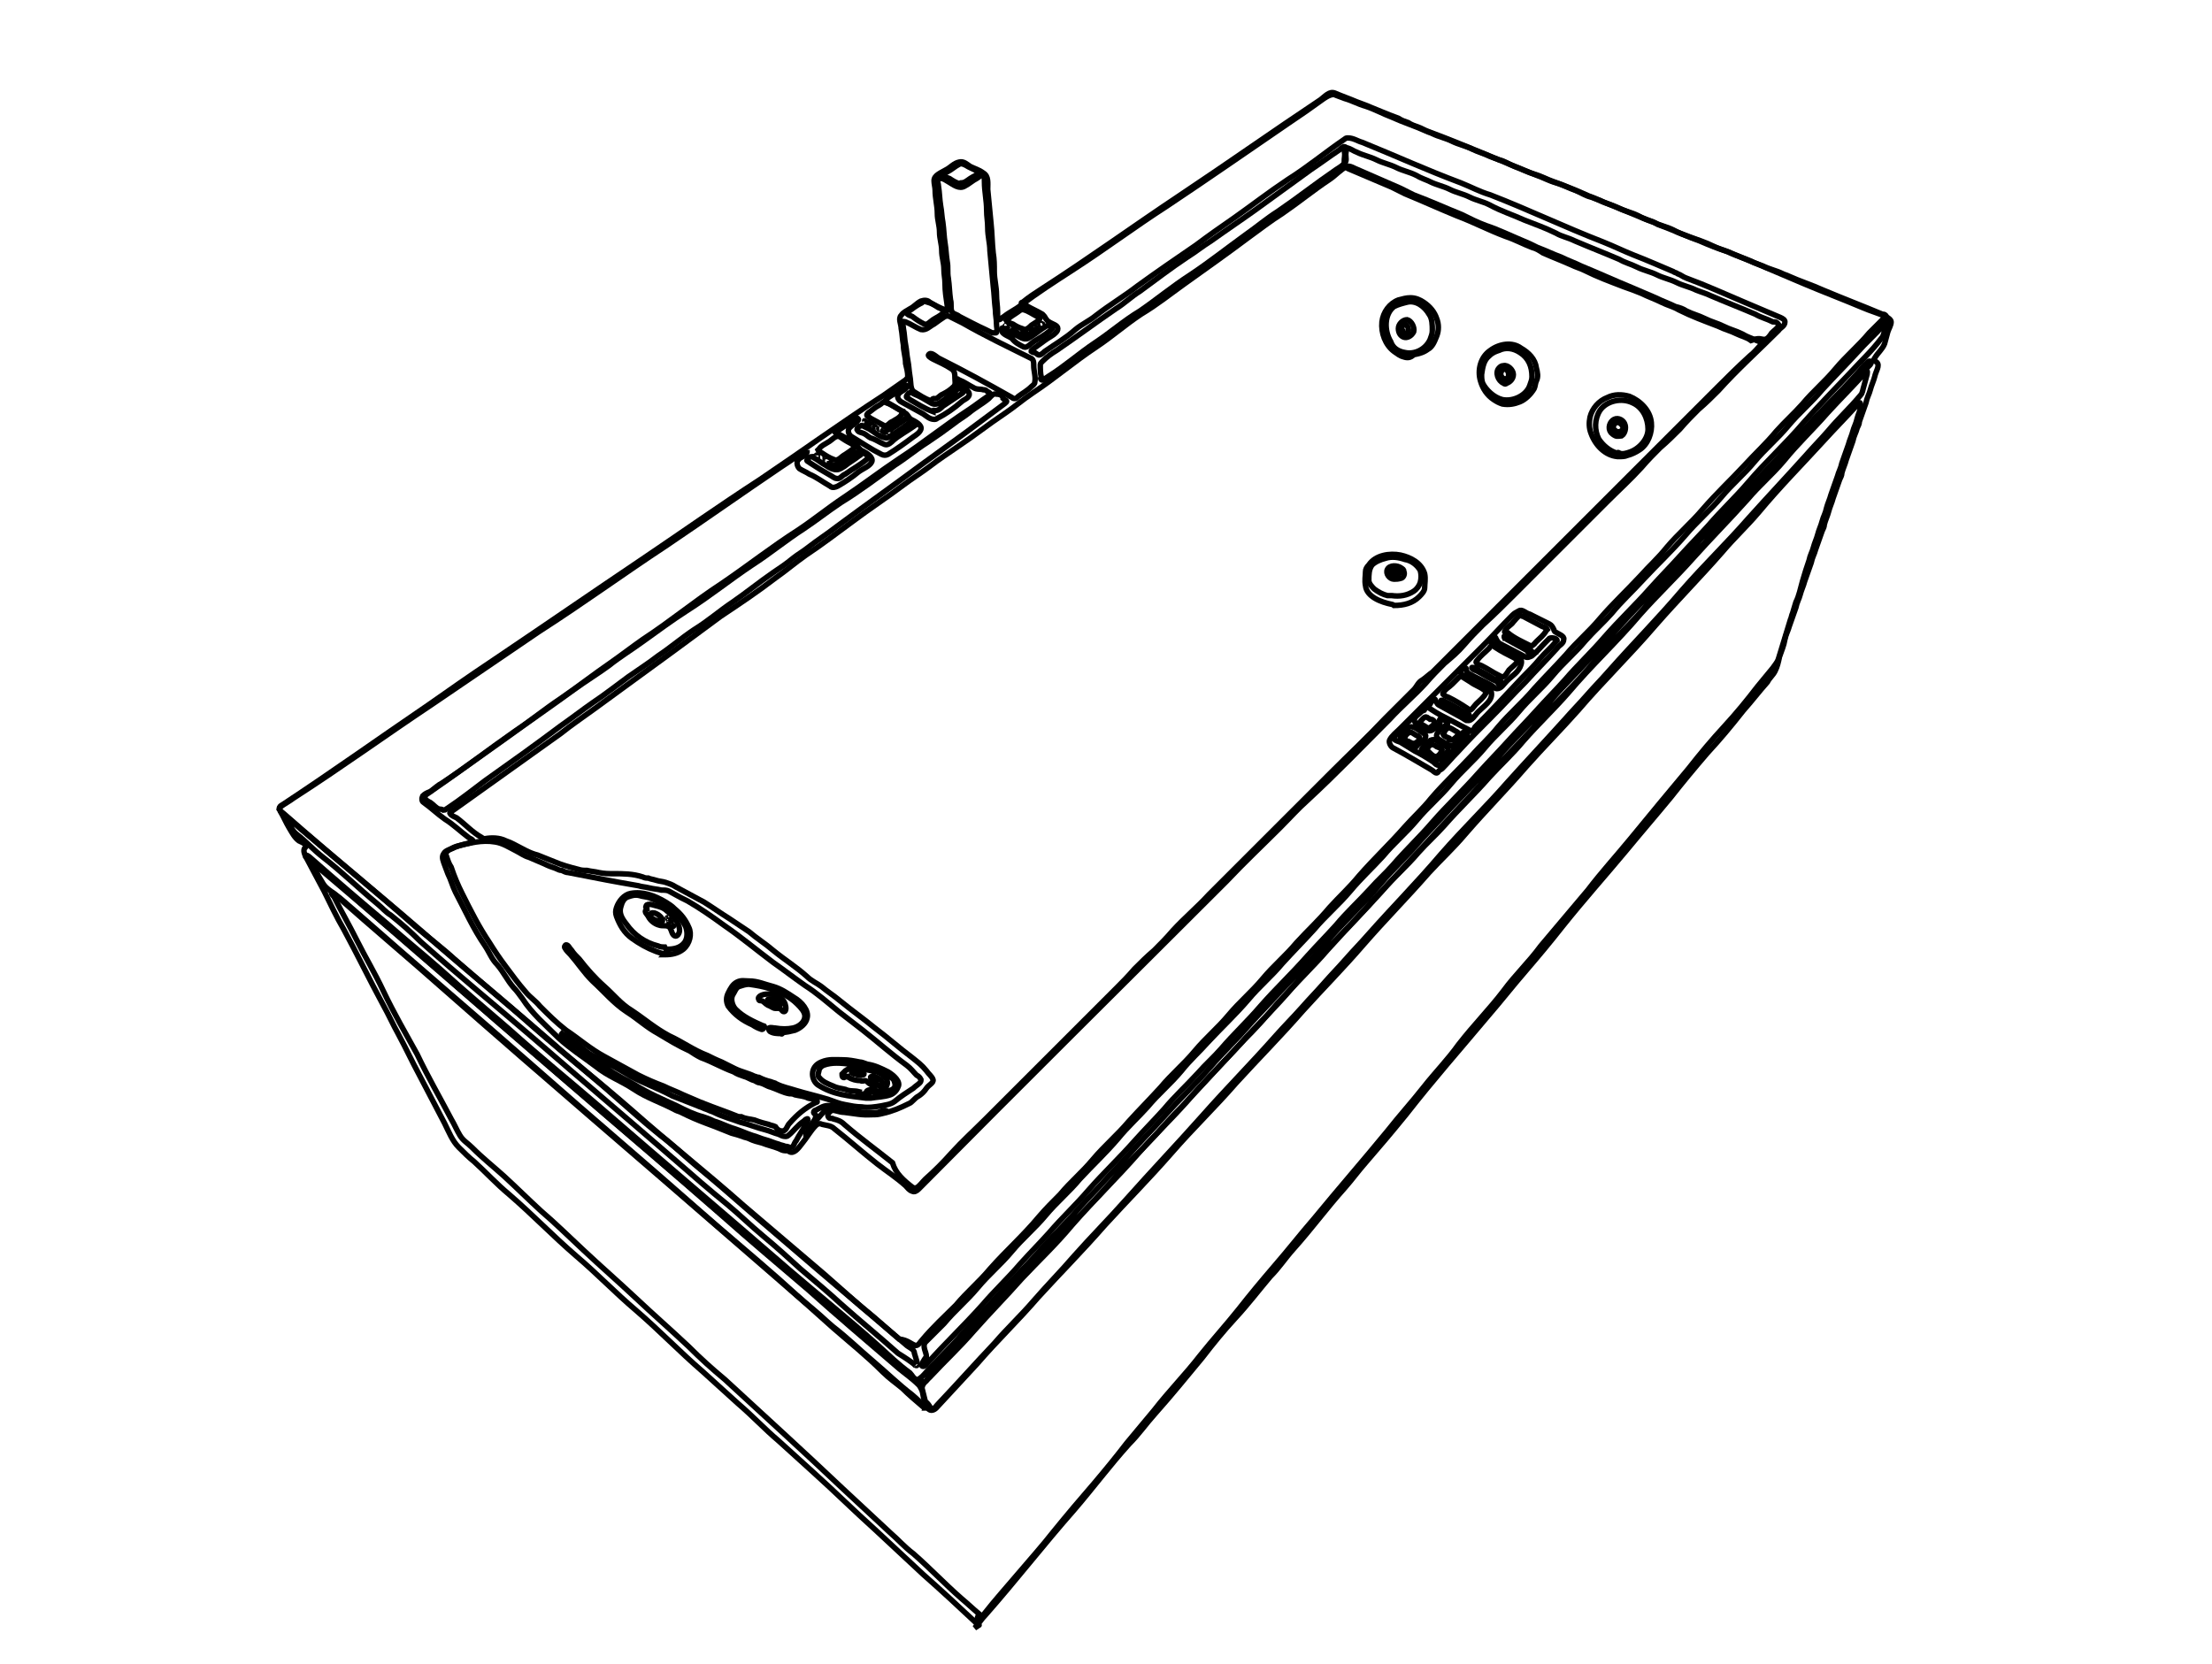 <?xml version="1.0" encoding="utf-8"?>
<!-- Generator: Adobe Illustrator 18.0.0, SVG Export Plug-In . SVG Version: 6.00 Build 0)  -->
<!DOCTYPE svg PUBLIC "-//W3C//DTD SVG 1.1//EN" "http://www.w3.org/Graphics/SVG/1.1/DTD/svg11.dtd">
<svg version="1.1" id="Layer_1" xmlns="http://www.w3.org/2000/svg" xmlns:xlink="http://www.w3.org/1999/xlink" x="0px" y="0px"
	 width="202px" height="152px" viewBox="0 0 202 152" enable-background="new 0 0 202 152" xml:space="preserve">
<path fill-rule="evenodd" clip-rule="evenodd" fill="none" stroke="#000000" stroke-width="0.5" stroke-miterlimit="10" d="
	M89.3,148.4c-0.1-0.1-0.2-0.2-0.3-0.3c-1.6-1.5-3-2.8-4.7-4.3c-1.5-1.4-2.9-2.7-4.4-4.1c-2-1.8-3.6-3.4-5.6-5.2
	c-1.1-1-2.1-1.9-3.2-2.9c-1.3-1.1-2.3-2.2-3.7-3.4c-1.1-1-2.1-1.9-3.2-2.9c-2.2-1.9-3.9-3.7-6.1-5.6c-2-1.7-3.5-3.3-5.5-5
	c-2.2-1.9-3.9-3.7-6.1-5.6c-1.2-1-2.1-2-3.2-3c-0.5-0.4-0.9-0.8-1.4-1.3c-0.6-0.6-0.9-1.4-1.3-2.2c-0.8-1.5-1.5-2.9-2.3-4.4
	c-0.7-1.3-1.2-2.4-1.9-3.7c-0.5-0.9-0.9-1.8-1.4-2.7c-1.3-2.4-2.3-4.5-3.6-6.9c-0.7-1.2-1.2-2.3-1.8-3.5c-0.6-1.1-1.1-2.1-1.7-3.2
	c-0.1-0.2-0.2-0.5-0.1-0.7c0.1-0.1,0.2-0.2,0.1-0.3c-0.1-0.2-0.4-0.3-0.6-0.4c-0.4-0.3-0.6-0.7-0.9-1.2c-0.3-0.5-0.5-1-0.8-1.5
	c0-0.1-0.1-0.2-0.1-0.2c0-0.2,0.1-0.3,0.3-0.4c4.7-3.1,8.6-5.9,13.3-9.1c2-1.4,3.7-2.6,5.8-4c4.9-3.3,9.1-6.2,14-9.5
	c3.7-2.5,6.8-4.7,10.5-7.1c4-2.7,7.3-5.1,11.3-7.7c0.7-0.5,1.3-0.9,2-1.4c0.1-0.1,0.2-0.2,0.2-0.3c0-0.4-0.1-0.8-0.2-1.2
	c0-0.6-0.2-1.1-0.2-1.7c-0.1-0.5-0.1-1-0.2-1.5c0-0.4-0.3-0.9,0-1.2c0.2-0.3,0.5-0.4,0.8-0.6c0.4-0.2,0.6-0.5,1-0.7
	c0.3-0.1,0.6-0.1,0.8,0.1c0.5,0.3,0.9,0.5,1.4,0.7c0.1,0,0.2,0.1,0.2,0.1c0.1-0.1,0-0.3,0-0.5c-0.1-0.7-0.2-1.3-0.2-2
	c0-0.5-0.1-0.8-0.1-1.3c0-0.6-0.2-1.1-0.2-1.7c0-0.6-0.2-1.1-0.2-1.7c0-0.6-0.2-1.1-0.2-1.7c0-0.7-0.2-1.4-0.2-2.1
	c0-0.3-0.1-0.6-0.1-0.9c0-0.5,0.6-0.7,1.1-1c0.4-0.2,0.7-0.6,1.2-0.7c0.4-0.1,0.7,0.2,1,0.4c0.4,0.2,0.8,0.3,1.2,0.6
	c0.5,0.3,0.4,0.9,0.4,1.5c0.1,1.1,0.2,2,0.3,3.1c0.1,0.9,0.1,1.8,0.2,2.7c0.1,0.6,0.1,1.1,0.1,1.7c0,0.7,0.2,1.4,0.2,2.1
	c0,0.6,0.1,1,0.1,1.6c0,0.2,0,0.4,0,0.6c0,0.1,0,0.1,0.1,0.1c0.2,0,0.3-0.2,0.5-0.3c0.5-0.4,1-0.6,1.5-1c1.6-1.2,3-2.1,4.7-3.2
	c3.1-2,5.6-3.9,8.7-5.9c3.9-2.6,7.2-4.9,11-7.5c1.2-0.8,2.2-1.5,3.3-2.3c0.3-0.2,0.8-0.5,1.1-0.3c0.3,0.1,0.5,0.2,0.8,0.3
	c0.7,0.2,1.2,0.5,1.9,0.7c0.9,0.3,1.6,0.7,2.4,1c1.1,0.5,2.1,0.8,3.2,1.3c0.2,0.1,0.3,0.1,0.5,0.2c0.6,0.3,1.2,0.4,1.8,0.7
	c0.6,0.3,1.2,0.4,1.8,0.7c0.6,0.3,1.1,0.4,1.7,0.7c0.3,0.1,0.5,0.2,0.8,0.3c0.5,0.1,0.9,0.4,1.4,0.6c0.6,0.2,1.1,0.5,1.8,0.7
	c0.7,0.2,1.2,0.5,1.8,0.7c1.1,0.4,2.1,0.8,3.2,1.3c0.6,0.2,1.1,0.5,1.7,0.7c1.3,0.5,2.4,1,3.7,1.5c0.3,0.1,0.6,0.2,0.9,0.4
	c1.1,0.4,2,0.8,3,1.2c0.3,0.1,0.5,0.2,0.8,0.3c0.9,0.4,1.7,0.7,2.6,1c1,0.4,1.9,0.8,2.9,1.2c1.4,0.6,2.6,1.1,4,1.7
	c1.9,0.8,3.5,1.4,5.4,2.2c0.7,0.3,1.4,0.5,2.1,0.8c0.2,0.1,0.5,0.3,0.5,0.5c0,0.3-0.2,0.6-0.3,0.9c-0.1,0.4-0.2,0.7-0.3,1.1
	c-0.2,0.5-0.6,0.8-0.9,1.3c0,0.1-0.1,0.1-0.1,0.2c0.1,0.1,0.2,0.1,0.3,0.2c0.3,0.3-0.1,0.8-0.2,1.3c-0.1,0.4-0.3,0.8-0.4,1.2
	c-0.1,0.4-0.3,0.7-0.4,1.2c-0.2,0.6-0.4,1.1-0.6,1.7c0,0.2-0.1,0.4-0.2,0.6c-0.1,0.4-0.3,0.7-0.4,1.2c-0.2,0.6-0.4,1.1-0.6,1.7
	c-0.1,0.4-0.3,0.8-0.4,1.2c0,0.2-0.1,0.4-0.2,0.6c-0.2,0.6-0.4,1.1-0.6,1.7c-0.1,0.4-0.3,0.8-0.4,1.2c-0.1,0.4-0.3,0.8-0.4,1.2
	c0,0.2-0.1,0.4-0.2,0.6c-0.2,0.6-0.4,1.1-0.6,1.7c-0.1,0.4-0.3,0.7-0.4,1.2c-0.2,0.6-0.4,1.1-0.6,1.7c-0.1,0.4-0.3,0.8-0.4,1.2
	c-0.1,0.4-0.3,0.7-0.4,1.2c-0.2,0.6-0.4,1.1-0.6,1.7c-0.1,0.4-0.3,0.7-0.4,1.2c-0.1,0.6-0.3,1-0.5,1.6c-0.1,0.5-0.2,0.9-0.4,1.3
	c-0.2,0.4-0.5,0.6-0.7,1c-0.8,0.9-1.4,1.7-2.2,2.6c-1.1,1.4-2.1,2.6-3.3,3.9c-1.2,1.4-2.2,2.6-3.3,4c-1.4,1.7-2.7,3.2-4.1,4.9
	c-2,2.4-3.8,4.4-5.8,6.9c-1.1,1.4-2.1,2.6-3.3,4c-1.3,1.5-2.3,2.8-3.6,4.3c-2.6,3.1-4.9,5.7-7.4,8.9c-1.3,1.6-2.4,2.9-3.7,4.4
	c-0.7,0.8-1.2,1.5-1.9,2.3c-1.7,1.9-3,3.7-4.7,5.6c-0.8,0.9-1.3,1.7-2.1,2.5c-1.1,1.3-2,2.5-3.2,3.8c-1.1,1.2-2,2.3-3,3.6
	c-1.5,1.8-2.7,3.3-4.3,5.1c-0.9,1-1.5,1.9-2.4,2.8c-1.8,2-3.2,3.9-5,6c-2.9,3.3-5.2,6.3-8.1,9.6c-0.4,0.4-0.6,0.8-1,1.2
	C89.6,148.3,89.4,148.5,89.3,148.4L89.3,148.4z"/>
<path fill-rule="evenodd" clip-rule="evenodd" fill="none" stroke="#000000" stroke-width="0.5" stroke-miterlimit="10" d="
	M89.3,147.9c0.2,0.1,0.4-0.2,0.5-0.4c1.1-1.4,2.1-2.5,3.2-3.8c1.1-1.3,2.1-2.4,3.2-3.8c1.3-1.6,2.4-2.9,3.7-4.4c1.1-1.3,2-2.4,3-3.7
	c0.9-1.1,1.6-1.9,2.5-3c1.4-1.8,2.8-3.2,4.2-5c1.2-1.5,2.3-2.7,3.5-4.2c1.1-1.4,2.1-2.6,3.3-4c1.3-1.5,2.3-2.8,3.6-4.3
	c2.3-2.8,4.4-5.2,6.7-8c1.1-1.4,2.2-2.6,3.3-4c1.1-1.4,2.2-2.5,3.2-3.9c1.4-1.8,2.8-3.2,4.1-4.9c1.1-1.5,2.3-2.6,3.4-4.1
	c1.5-1.8,2.8-3.3,4.3-5.1c1.3-1.7,2.5-3,3.9-4.7c1-1.2,1.8-2.2,2.8-3.4c0.9-1.1,1.6-1.9,2.5-3c1.1-1.4,2.1-2.6,3.3-3.9
	c1.1-1.2,2-2.3,3-3.6c0.5-0.6,0.9-1.1,1.4-1.7c0.2-0.3,0.4-0.5,0.5-0.8c0.4-1.3,0.7-2.3,1.1-3.6c0.1-0.2,0.1-0.4,0.2-0.6
	c0.1-0.3,0.2-0.7,0.3-1c0.3-0.6,0.4-1.2,0.6-1.9c0.1-0.3,0.2-0.7,0.3-1c0.1-0.3,0.2-0.6,0.3-0.9c0.1-0.5,0.3-0.8,0.4-1.2
	c0.1-0.4,0.3-0.8,0.4-1.2c0.1-0.4,0.3-0.8,0.4-1.2c0.1-0.4,0.3-0.7,0.4-1.2c0.1-0.4,0.3-0.8,0.4-1.2c0.2-0.6,0.4-1.1,0.6-1.7
	c0.1-0.4,0.3-0.7,0.4-1.2c0.2-0.6,0.4-1.1,0.6-1.7c0.1-0.4,0.3-0.8,0.4-1.2c0.1-0.4,0.3-0.7,0.4-1.2c0.1-0.4,0.3-0.7,0.3-1.1
	c0-0.1,0-0.4-0.1-0.3c-0.1,0.1-0.2,0.2-0.3,0.3c-1,1.1-1.9,2-2.9,3.1c-2.1,2.3-4,4.2-6,6.6c-1.1,1.3-2.2,2.3-3.3,3.6
	c-2.1,2.4-4,4.3-6.1,6.7c-2.4,2.8-4.7,5-7.1,7.8c-1.6,1.8-3.1,3.3-4.7,5.1c-1.9,2.2-3.7,4-5.6,6.2c-1.1,1.3-2.2,2.3-3.3,3.5
	c-2.1,2.4-4,4.3-6,6.6c-1.9,2.2-3.6,3.9-5.5,6c-2.1,2.4-4,4.3-6.1,6.6c-2,2.3-3.9,4.1-5.9,6.4c-2.1,2.4-4,4.3-6.1,6.6
	c-2.1,2.4-4,4.3-6.1,6.6c-1.9,2.2-3.7,3.9-5.6,6.1c-1.3,1.4-2.4,2.6-3.7,4c-0.2,0.2-0.5,0.3-0.7,0.1c-0.6-0.4-1-0.9-1.5-1.3
	c-1.3-1-2.3-2-3.6-3.1c-1.3-1.1-2.3-2.1-3.6-3.1c-0.6-0.5-1.1-1-1.7-1.5c-1.2-1-2.2-1.9-3.3-2.9c-2.5-2.2-4.8-4.1-7.3-6.3
	c-5.1-4.5-9.5-8.2-14.6-12.7c-5.9-5.2-11-9.5-16.9-14.7c-0.6-0.5-1.1-1-1.8-1.5c-0.1,0-0.1-0.1-0.2-0.1c-0.1,0.1,0.1,0.3,0.2,0.4
	c0.7,1.4,1.4,2.6,2.1,4c0.8,1.6,1.6,2.9,2.4,4.6c1,2.1,2,3.8,3.1,5.8c1,2.1,2,3.8,3.1,5.9c0.3,0.5,0.5,1,0.8,1.5
	c0.3,0.5,0.7,0.7,1.1,1.1c1,1,1.9,1.7,2.9,2.6c1.2,1.1,2.2,2.1,3.4,3.2c1.4,1.2,2.5,2.3,3.9,3.6c1.6,1.5,3.1,2.8,4.7,4.3
	c1.7,1.6,3.2,2.9,4.9,4.5c1.1,1.1,2.1,2,3.3,3c3.8,3.5,7.1,6.5,10.8,10c1.5,1.4,2.8,2.6,4.3,4c0.7,0.6,1.3,1.3,2.1,1.9
	c1.6,1.4,2.8,2.7,4.4,4.1c0.6,0.5,1,0.9,1.6,1.4C89.2,147.9,89.2,147.9,89.3,147.9L89.3,147.9z"/>
<path fill-rule="evenodd" clip-rule="evenodd" fill="none" stroke="#000000" stroke-width="0.5" stroke-miterlimit="10" d="
	M85.2,128.7c0.2-0.1,0.3-0.3,0.5-0.5c1.8-1.9,3.3-3.6,5.1-5.5c1.2-1.4,2.4-2.5,3.6-3.9c1.3-1.5,2.5-2.7,3.7-4.1
	c1.6-1.8,3.1-3.3,4.7-5.1c2.4-2.7,4.6-5,7-7.7c2.3-2.6,4.4-4.7,6.7-7.3c0.8-0.9,1.6-1.7,2.4-2.6c0.7-0.8,1.3-1.4,2-2.2
	c0.7-0.8,1.3-1.4,2-2.2c0.7-0.8,1.3-1.4,2-2.2c2.3-2.6,4.4-4.7,6.7-7.4c2.1-2.4,4-4.2,6.1-6.6c1.8-2,3.4-3.7,5.2-5.7
	c0.7-0.8,1.3-1.4,2-2.2c0.7-0.8,1.3-1.4,2-2.2c2.3-2.6,4.4-4.7,6.7-7.4c2.1-2.4,4-4.2,6.1-6.6c1.8-2,3.4-3.7,5.2-5.7
	c0.7-0.8,1.3-1.4,2-2.2c1-1.2,2-2.1,3-3.3c0.2-0.2,0.2-0.5,0.3-0.8c0.1-0.4,0.2-0.7,0.3-1.1c0-0.1,0.1-0.4-0.1-0.3
	c-0.2,0.1-0.2,0.3-0.3,0.4c-1.1,1.2-2.1,2.2-3.2,3.4c-1.4,1.6-2.7,2.8-4,4.4c-1.1,1.3-2.2,2.2-3.3,3.5c-1.7,1.9-3.3,3.5-5,5.4
	c-1.6,1.8-3.2,3.3-4.8,5.1c-2.2,2.6-4.4,4.6-6.6,7.2c-1.4,1.6-2.7,2.8-4.1,4.4c-1,1.2-2,2.1-3.1,3.3c-1.4,1.6-2.7,2.8-4.1,4.4
	c-0.8,0.9-1.6,1.6-2.4,2.5c-1.1,1.3-2.2,2.2-3.3,3.5c-1.7,1.9-3.3,3.5-5,5.4c-1.2,1.4-2.4,2.5-3.7,4c-1.4,1.6-2.8,2.9-4.2,4.5
	c-1.7,1.9-3.3,3.4-4.9,5.3c-1.5,1.7-2.9,3-4.4,4.7c-2.1,2.4-4,4.2-6.1,6.6c-1.5,1.8-3,3.2-4.6,4.9c-1.5,1.7-2.9,3.1-4.4,4.8
	c-1.3,1.5-2.6,2.7-4,4.2c-0.3,0.3-0.7,0.6-0.7,1c0.1,0.4,0.2,0.8,0.3,1.2C85,128.4,84.9,128.7,85.2,128.7
	C85.2,128.8,85.2,128.8,85.2,128.7L85.2,128.7z"/>
<path fill-rule="evenodd" clip-rule="evenodd" fill="none" stroke="#000000" stroke-width="0.5" stroke-miterlimit="10" d="
	M84.4,128.6c0.1,0,0.1,0,0.1-0.1c0.1-0.2-0.1-0.4-0.1-0.6c-0.1-0.3-0.1-0.6-0.2-0.9c-0.1-0.2-0.2-0.4-0.3-0.5
	c-0.6-0.6-1.2-1-1.8-1.5c-2.9-2.5-5.4-4.6-8.3-7.2c-2.8-2.4-5.2-4.4-7.9-6.8c-9.6-8.4-18-15.4-27.5-23.8c-2.3-2-4.4-3.7-6.7-5.8
	c-1-0.9-1.8-1.6-2.9-2.5c-0.1-0.1-0.2-0.1-0.2-0.1c-0.1,0.2,0.1,0.4,0.2,0.6c0.2,0.5,0.4,0.8,0.7,1.3c0.3,0.5,0.8,0.7,1.2,1.1
	c3.5,3.1,6.6,5.7,10.1,8.8c9.2,8.1,17.2,14.9,26.4,22.9c3.1,2.7,5.8,5,8.9,7.8c1.6,1.4,3,2.5,4.5,4c0.6,0.6,1.2,1,1.8,1.5
	c0.6,0.6,1.2,1.1,1.9,1.7C84.3,128.5,84.4,128.5,84.4,128.6L84.4,128.6z"/>
<path fill-rule="evenodd" clip-rule="evenodd" fill="none" stroke="#000000" stroke-width="0.5" stroke-miterlimit="10" d="
	M84.3,126.2c0.3,0.1,0.4-0.3,0.6-0.6c1.1-1.1,2-2.1,3-3.2c1.9-2.1,3.5-3.8,5.5-5.9c1.4-1.5,2.6-2.8,4-4.2c1.5-1.6,2.8-2.9,4.2-4.5
	c1.3-1.5,2.5-2.6,3.8-4c0.9-1,1.6-1.8,2.5-2.7c2-2.1,3.7-4,5.7-6.1c1.1-1.1,2-2.1,3-3.3c1.6-1.7,2.9-3.2,4.5-4.9
	c1.2-1.3,2.3-2.4,3.5-3.7c2.6-2.8,4.9-5.3,7.5-8.1c1.7-1.8,3.1-3.3,4.7-5.1c1.1-1.2,2.1-2.2,3.2-3.4c1.9-2.2,3.8-3.9,5.7-6.2
	c1.5-1.7,2.9-3,4.4-4.7c0.9-1.1,1.8-1.9,2.7-3c1.1-1.3,2.2-2.2,3.3-3.5c1.7-1.9,3.3-3.5,5-5.4c0.9-1,1.7-1.9,2.6-2.9
	c2.1-2.2,3.8-4.1,5.9-6.3c0.4-0.4,0.8-0.8,1.2-1.2c0.1-0.1,0.1-0.3,0-0.3c-0.2-0.1-0.3,0.2-0.5,0.3c-1.5,1.8-3,3.2-4.6,4.9
	c-0.9,1-1.7,1.8-2.6,2.8c-1.6,1.8-3.1,3.2-4.7,5c-1.2,1.4-2.4,2.4-3.6,3.8c-1.5,1.7-2.8,3-4.3,4.6c-0.9,1-1.7,1.8-2.6,2.8
	c-0.9,1-1.7,1.8-2.6,2.8c-1.2,1.4-2.4,2.5-3.6,3.9c-1.7,2-3.4,3.5-5.1,5.5c-1.5,1.7-2.8,3-4.3,4.6c-0.9,1-1.7,1.8-2.6,2.8
	c-1.2,1.4-2.4,2.5-3.6,3.9c-1.7,2-3.4,3.5-5.1,5.5c-1.5,1.7-2.8,3-4.3,4.6c-0.9,1-1.7,1.8-2.6,2.8c-1.2,1.4-2.4,2.5-3.6,3.9
	c-1.4,1.6-2.8,2.9-4.3,4.6c-0.9,1-1.7,1.8-2.6,2.8c-0.9,1-1.7,1.8-2.6,2.8c-0.9,1-1.7,1.8-2.6,2.8c-1.2,1.4-2.4,2.5-3.6,3.9
	c-1.4,1.6-2.8,2.9-4.3,4.6c-0.9,1-1.7,1.8-2.6,2.8c-1,1.2-2,2.1-3.1,3.3c-0.3,0.3-0.5,0.6-0.8,0.8c-0.1,0.1-0.2,0.1-0.3,0.1
	c-0.3-0.1-0.4-0.4-0.6-0.6c-1.1-0.8-1.9-1.6-2.9-2.5c-2.8-2.5-5.3-4.5-8.1-6.9c-6-5.2-11.2-9.6-17.2-14.8c-2.9-2.5-5.5-4.6-8.4-7.2
	c-2.2-1.9-4.1-3.5-6.2-5.4c-1.7-1.5-3.2-2.7-4.9-4.2c-2.5-2.1-4.6-3.9-7.1-6.1c-0.1-0.1-0.4-0.3-0.4-0.1c0,0.1,0.2,0.2,0.3,0.3
	c1.9,1.6,3.5,3,5.4,4.6c6.2,5.4,11.5,9.9,17.7,15.3c5.2,4.5,9.7,8.3,14.9,12.8c4.9,4.3,9.2,7.8,14.1,12.1c1.2,1,2.2,1.9,3.4,2.9
	C83.9,126,84,126.1,84.3,126.2C84.3,126.2,84.3,126.2,84.3,126.2L84.3,126.2z"/>
<path fill-rule="evenodd" clip-rule="evenodd" fill="none" stroke="#000000" stroke-width="0.5" stroke-miterlimit="10" d="
	M84.3,124.8c0.2,0,0.3-0.2,0.4-0.3c1.7-1.9,3.3-3.4,5-5.3c1.2-1.4,2.3-2.4,3.5-3.8c0.9-1,1.7-1.8,2.6-2.8c1.2-1.4,2.4-2.5,3.6-3.9
	c1.4-1.6,2.8-2.9,4.3-4.6c0.9-1,1.7-1.8,2.6-2.8c1-1.2,2-2.1,3.1-3.3c0.7-0.8,1.4-1.4,2.1-2.2c1.2-1.4,2.4-2.5,3.6-3.9
	c1.4-1.6,2.8-2.9,4.3-4.6c0.9-1,1.7-1.8,2.6-2.8c1-1.2,2-2.1,3.1-3.3c0.7-0.8,1.4-1.4,2.1-2.2c1.2-1.4,2.4-2.5,3.6-3.9
	c1.4-1.6,2.8-2.9,4.3-4.6c0.9-1,1.7-1.8,2.6-2.8c0.9-1,1.7-1.8,2.6-2.8c0.9-1,1.7-1.8,2.6-2.8c1.2-1.4,2.4-2.5,3.6-3.9
	c1.4-1.6,2.8-2.9,4.3-4.6c0.9-1,1.7-1.8,2.6-2.8c0.9-1,1.7-1.8,2.6-2.8c1.2-1.4,2.4-2.5,3.6-3.9c1.7-2,3.4-3.5,5.1-5.5
	c1.5-1.7,2.8-3,4.3-4.6c1-1.1,1.9-1.9,2.8-3.1c0.2-0.2,0.2-0.4,0.3-0.7c0.1-0.2,0.1-0.4,0.2-0.5c0-0.1,0.1-0.3,0-0.3
	c-0.1,0.1-0.2,0.2-0.3,0.3c-0.8,0.9-1.6,1.6-2.4,2.5c-1.1,1.2-2.1,2.2-3.2,3.4c-1,1.2-2.1,2.1-3.1,3.3c-1,1.2-2.1,2.1-3.1,3.3
	c-1,1.2-2,2-3,3.2c-1.1,1.3-2.2,2.2-3.3,3.5c-1.3,1.5-2.5,2.6-3.8,4c-1,1.1-2,2-2.9,3.1c-0.8,0.9-1.6,1.6-2.4,2.5c-1,1.2-2,2-3,3.2
	c-1,1.2-2.1,2.1-3.1,3.3c-1,1.2-2.1,2.1-3.1,3.3c-1,1.2-2.1,2.1-3.1,3.3c-1,1.2-2.1,2.1-3.1,3.3c-1,1.2-2.1,2.1-3.1,3.3
	c-1,1.1-2,2-3,3.2c-1.1,1.3-2.2,2.2-3.3,3.5c-1,1.1-1.9,2-2.9,3.1c-1,1.2-2.1,2.1-3.1,3.3c-1.2,1.4-2.4,2.5-3.7,3.9
	c-0.8,0.9-1.6,1.6-2.4,2.6c-1,1.2-2.1,2.1-3.1,3.3c-0.9,1-1.8,1.8-2.7,2.9c-1.2,1.4-2.3,2.4-3.5,3.7c-1,1.2-2.1,2.1-3.1,3.3
	c-1,1.2-2.1,2.1-3.1,3.3c-1,1.2-2.1,2.1-3.1,3.3c-1,1.2-2.1,2.1-3.1,3.3c-0.6,0.6-1.1,1.1-1.7,1.7c-0.3,0.4,0.1,0.9,0.1,1.3
	C84.1,124.6,84.1,124.8,84.3,124.8L84.3,124.8z"/>
<path fill-rule="evenodd" clip-rule="evenodd" fill="none" stroke="#000000" stroke-width="0.5" stroke-miterlimit="10" d="
	M83.6,124.7c0.4,0.2,0-0.7-0.1-1.1c0-0.4-0.5-0.5-0.8-0.8c-2.8-2.4-5.2-4.4-8-6.8c-2.2-1.9-4.1-3.5-6.3-5.4
	c-1.6-1.4-3.1-2.7-4.8-4.1c-1.2-1-2.1-1.9-3.3-2.8c-1.5-1.2-2.7-2.3-4.2-3.6c-1.9-1.7-3.7-3.1-5.6-4.8c-3.1-2.7-5.8-4.9-9-7.7
	c-1.2-1.1-2.3-1.9-3.6-3c-3.5-3.1-6.6-5.6-10.1-8.6c-0.5-0.4-0.9-0.8-1.4-1.2c-0.1,0-0.2-0.1-0.2,0c0,0.1,0.1,0.2,0.1,0.2
	c0.2,0.4,0.4,0.9,0.8,1.2c0.9,0.7,1.5,1.4,2.4,2.1c1.8,1.4,3.2,2.8,4.9,4.2c0.5,0.4,0.8,0.8,1.3,1.1c1,0.8,1.8,1.5,2.7,2.4
	c3.6,3.2,6.8,5.8,10.4,8.9c4.5,3.9,8.4,7.2,12.9,11.1c1.6,1.4,3.1,2.7,4.7,4c1.2,1,2.1,1.9,3.3,2.9c1.2,1,2.2,1.9,3.4,3
	c1.3,1.1,2.5,2.1,3.7,3.2c1.8,1.6,3.4,2.9,5.2,4.5C82.8,124.1,83.1,124.3,83.6,124.7C83.5,124.6,83.5,124.7,83.6,124.7L83.6,124.7z"
	/>
<path fill-rule="evenodd" clip-rule="evenodd" fill="none" stroke="#000000" stroke-width="0.5" stroke-miterlimit="10" d="
	M83.6,122.9c0.3,0,0.4-0.3,0.6-0.5c1-1.2,2-2.1,3.1-3.2c1-1.2,2.1-2.1,3.1-3.3c1.5-1.7,3-3,4.5-4.8c0.6-0.7,1.2-1.3,1.9-2
	c1-1.2,2-2,3-3.2c1.1-1.3,2.2-2.2,3.3-3.5c1-1.1,1.9-2,2.9-3.1c1-1.2,2.1-2.1,3.1-3.3c1-1.2,2.1-2.1,3.1-3.3c1-1.2,2.1-2.1,3.1-3.3
	c1-1.2,2.1-2.1,3.1-3.3c1-1.1,2-2,3-3.2c0.9-1,1.8-1.8,2.7-2.9c1.4-1.6,2.8-2.9,4.2-4.5c0.8-0.9,1.6-1.6,2.4-2.6
	c1.2-1.4,2.4-2.5,3.7-3.9c0.8-0.9,1.6-1.6,2.4-2.6c1.1-1.3,2.2-2.2,3.3-3.5c1-1.1,1.9-2,2.9-3.1c1-1.2,2.1-2.1,3.1-3.3
	c1.2-1.4,2.4-2.5,3.7-3.9c0.8-0.9,1.6-1.6,2.4-2.6c1.1-1.3,2.2-2.2,3.3-3.5c1.3-1.5,2.5-2.6,3.8-4c1-1.1,2-2,2.9-3.1
	c0.8-0.9,1.6-1.6,2.4-2.5c1-1.2,2-2,3-3.2c1-1.2,2.1-2.1,3.1-3.3c0.5-0.5,0.9-0.9,1.4-1.4c0-0.1,0.1-0.1,0.1-0.2
	c-0.1-0.1-0.2-0.1-0.3-0.1c-1.9-0.8-3.5-1.4-5.4-2.2c-1.1-0.5-2.1-0.8-3.2-1.3c-0.2-0.1-0.3-0.1-0.5-0.2c-0.6-0.3-1.2-0.4-1.8-0.7
	c-0.3-0.1-0.5-0.2-0.8-0.3c-0.8-0.4-1.6-0.6-2.4-1c-0.5-0.2-0.9-0.3-1.3-0.5c-0.8-0.4-1.5-0.6-2.3-0.9c-0.5-0.2-0.9-0.3-1.4-0.6
	c-0.6-0.3-1.2-0.4-1.8-0.7c-0.5-0.2-0.9-0.3-1.4-0.6c-0.6-0.3-1.2-0.4-1.8-0.7c-0.6-0.3-1.1-0.4-1.7-0.7c-0.3-0.1-0.5-0.2-0.8-0.3
	c-0.5-0.1-0.9-0.4-1.4-0.6c-0.6-0.2-1.1-0.5-1.8-0.7c-0.7-0.2-1.2-0.5-1.8-0.7c-3.5-1.4-6.4-2.7-9.9-4c-0.3-0.1-0.6-0.3-0.9-0.4
	c-0.3-0.1-0.6-0.2-0.9-0.4c-0.3-0.1-0.6-0.2-0.9-0.4c-1.1-0.4-2-0.8-3-1.2c-0.3-0.1-0.5-0.2-0.8-0.3c-0.7-0.3-1.3-0.5-2-0.8
	c-0.5-0.2-0.9,0.3-1.3,0.6c-4.5,3-8.3,5.7-12.8,8.7c-4.5,3-8.2,5.7-12.7,8.6c-0.6,0.4-1.1,0.7-1.7,1.2c-0.1,0-0.2,0.1-0.1,0.1
	c0.1,0.1,0.2,0.2,0.4,0.2c0.5,0.3,1,0.5,1.5,0.8c0.1,0.1,0.2,0.2,0.3,0.4c0.1,0.1,0.2,0.3,0.3,0.3c0.3,0.2,0.8,0.3,0.8,0.6
	c0,0.2-0.1,0.3-0.2,0.4c-0.3,0.3-0.6,0.4-1,0.7c-0.4,0.3-0.7,0.5-1.1,0.8c-0.1,0.1-0.2,0.2-0.1,0.2c0.1,0.1,0.2,0.1,0.3,0.1
	c0.2,0.1,0.3,0.3,0.5,0.2c0.2-0.1,0.3-0.2,0.4-0.3c1-0.7,1.9-1.2,2.8-2c0.6-0.5,1.3-0.8,1.9-1.3c1.3-1,2.5-1.7,3.8-2.7
	c1.8-1.3,3.4-2.4,5.3-3.7c1.2-0.9,2.2-1.6,3.5-2.5c1.7-1.2,3.1-2.3,4.9-3.5c1.9-1.2,3.3-2.4,5.2-3.7c0.1-0.1,0.2-0.1,0.3-0.1
	c0.5,0,0.9,0.3,1.3,0.4c3.2,1.3,5.8,2.5,9,3.7c1,0.4,1.7,0.8,2.7,1.1c3.6,1.4,6.7,2.9,10.3,4.3c1,0.4,1.8,0.8,2.8,1.2
	c1.3,0.5,2.4,1,3.6,1.5c0.1,0.1,0.3,0.1,0.4,0.2c0.3,0.1,0.5,0.3,0.8,0.4c1.9,0.7,3.4,1.4,5.3,2.2c1.2,0.5,2.1,0.9,3.3,1.4
	c0.2,0.1,0.4,0.2,0.4,0.4c0,0.4-0.4,0.5-0.6,0.8c-1.9,1.9-3.7,3.5-5.5,5.5c-0.6,0.6-1.1,1.1-1.8,1.7c-0.6,0.6-1.1,1.1-1.7,1.8
	c-0.6,0.6-1.1,1.1-1.8,1.7c-0.6,0.6-1.1,1.1-1.7,1.8c-1,1.1-2,2-3.1,3.1c-2.9,2.9-5.5,5.5-8.4,8.4c-1,1-1.9,1.9-3,2.9
	c-0.6,0.6-1.1,1.1-1.7,1.8s-1.1,1.1-1.8,1.7c-0.6,0.6-1.1,1.1-1.7,1.8c-1.1,1.2-2.2,2.1-3.3,3.3c-2.6,2.6-4.8,4.9-7.5,7.4
	c-0.9,0.8-1.6,1.6-2.5,2.5c-1.7,1.7-3.2,3.1-4.9,4.9c-9.8,9.8-18.3,18.2-28.1,28.1c-0.2,0.2-0.4,0.3-0.6,0.2
	c-0.3-0.1-0.4-0.3-0.6-0.5c-0.9-0.8-1.7-1.3-2.6-2c-1.4-1.1-2.5-2.1-3.9-3.2c-0.3-0.3-0.7-0.3-1.1-0.4c-0.2-0.1-0.4-0.1-0.6,0.1
	c-0.5,0.5-0.8,1.1-1.3,1.7c-0.3,0.4-0.7,0.9-1.1,0.7c-0.1-0.1-0.2-0.1-0.4-0.1c-0.2,0-0.4-0.1-0.6-0.2c-0.5-0.2-1-0.3-1.5-0.5
	c-0.4-0.1-0.8-0.2-1.2-0.4c-0.2-0.1-0.4-0.1-0.6-0.2c-0.3-0.1-0.6-0.2-1-0.3c-0.5-0.2-1-0.4-1.5-0.6c-0.3-0.1-0.5-0.2-0.8-0.3
	c-0.8-0.3-1.5-0.6-2.3-1c-0.2-0.1-0.3-0.1-0.5-0.2c-1.3-0.7-2.6-1.1-3.8-1.9c-1.2-0.8-2.4-1.2-3.5-2.1c-1.2-0.9-2.3-1.6-3.4-2.6
	c-1.2-1.2-2.4-2.2-3.3-3.6c-0.3-0.4-0.5-0.7-0.8-1c-0.6-0.7-0.9-1.4-1.5-2.1c-0.5-0.5-0.7-1.1-1.1-1.7c-1.1-1.6-1.8-3.2-2.7-4.9
	c-0.3-0.6-0.4-1.1-0.7-1.7c-0.1-0.3-0.2-0.5-0.3-0.8c-0.1-0.3-0.3-0.7-0.1-1c0.2-0.4,0.7-0.4,1-0.6c0.5-0.2,0.9-0.3,1.4-0.4
	c0.1,0,0.3-0.1,0.3-0.2c-0.1-0.2-0.3-0.2-0.4-0.3c-0.8-0.6-1.4-1.2-2.2-1.7c-0.7-0.5-1.2-1-1.9-1.5c-0.2-0.1-0.2-0.4-0.1-0.6
	c0.2-0.2,0.4-0.3,0.7-0.4c0.4-0.3,0.7-0.6,1.1-0.8c2.4-1.6,4.3-3.1,6.6-4.7c1.5-1,2.7-2,4.2-3c1.6-1.1,3-2.2,4.6-3.3
	c1-0.7,1.9-1.4,2.9-2.1c2.6-1.7,4.6-3.4,7.2-5.1c2.5-1.7,4.5-3.3,7-4.9c1.5-1,2.7-2,4.2-3c1.8-1.2,3.2-2.3,5-3.5
	c2.3-1.5,4.1-3,6.4-4.5c0.6-0.4,1.1-0.8,1.7-1.2c0.1-0.1,0.3-0.1,0.2-0.3c-0.1-0.1-0.2-0.1-0.3-0.2c-0.1-0.1-0.2-0.1-0.3-0.1
	c-0.3-0.1-0.6,0-0.9-0.2c-0.4-0.2-0.8-0.5-1.3-0.7c-0.1,0-0.1-0.1-0.2-0.1c-0.2,0.2,0,0.5,0.2,0.6c0.4,0.2,1,0.5,0.9,0.9
	c-0.1,0.3-0.5,0.4-0.7,0.6c-0.7,0.6-1.4,1.1-2.2,1.5c-0.1,0.1-0.2,0.1-0.3,0.1c-0.4,0-0.7-0.3-1-0.5c-0.7-0.4-1.3-0.7-2-1.1
	c-0.2-0.1-0.4-0.4-0.3-0.6c0.1-0.3,0.5-0.4,0.7-0.6c0.1-0.1,0.2-0.3,0.1-0.3c-0.2-0.1-0.4,0.2-0.6,0.4c-0.4,0.3-0.8,0.5-1.2,0.8
	c-0.1,0.1-0.2,0.2-0.2,0.3c0.1,0.1,0.2,0.1,0.3,0.1c0.5,0.3,1,0.6,1.5,0.9c0.3,0.1,0.3,0.4,0.6,0.6c0.4,0.2,1,0.5,0.9,0.9
	c-0.1,0.3-0.4,0.5-0.7,0.7c-0.8,0.6-1.5,1.1-2.3,1.6c-0.2,0.1-0.4,0.1-0.6,0c-1-0.5-1.7-1-2.7-1.6c-0.2-0.1-0.4-0.4-0.3-0.7
	c0.2-0.4,1.2-0.8,0.8-1c-0.1-0.1-0.2,0.1-0.4,0.2c-0.5,0.3-1,0.7-1.5,1c-0.1,0-0.2,0.1-0.1,0.1c0,0.1,0.2,0.1,0.2,0.1
	c0.6,0.3,1.1,0.6,1.6,1c0.3,0.2,0.4,0.5,0.7,0.6c0.4,0.2,1,0.6,0.8,1c-0.2,0.4-0.8,0.6-1.2,0.9c-0.6,0.5-1.2,0.9-1.9,1.3
	c-0.2,0.1-0.5,0.2-0.7,0c-0.7-0.4-1.2-0.8-1.9-1.1c-0.3-0.2-0.6-0.3-0.9-0.5c-0.2-0.2-0.3-0.6-0.1-0.8c0.2-0.3,0.7-0.3,0.8-0.7
	c0-0.1,0-0.2,0-0.2c0,0,0,0.1-0.1,0.1c-0.8,0.4-1.4,0.9-2.2,1.4c-3.7,2.5-6.8,4.7-10.5,7.2c-4.1,2.7-7.5,5.2-11.7,7.9
	c-3.4,2.3-6.3,4.3-9.7,6.6c-4.5,3-8.2,5.7-12.7,8.6c-0.4,0.3-0.8,0.5-1.2,0.8c0,0-0.1,0.1-0.1,0.2c0.1,0.2,0.3,0.3,0.4,0.4
	c5,4.4,9.5,8,14.5,12.4c2.9,2.5,5.4,4.5,8.3,7.1c3.1,2.7,5.9,4.9,9,7.6c3.5,3.1,6.7,5.6,10.2,8.7c2.6,2.2,4.8,4.1,7.4,6.3
	c1.6,1.4,2.9,2.6,4.5,3.9c0.8,0.7,1.5,1.3,2.3,2C82.9,122.4,83.1,122.7,83.6,122.9C83.5,122.9,83.5,122.9,83.6,122.9L83.6,122.9z"/>
<path fill-rule="evenodd" clip-rule="evenodd" fill="none" stroke="#000000" stroke-width="0.5" stroke-miterlimit="10" d="
	M83.4,108.5c0.1,0,0.2,0,0.3,0c0.3-0.2,0.5-0.5,0.8-0.8c0.9-0.8,1.6-1.5,2.4-2.4c1-1.1,2-2,3.1-3.1c3.2-3.2,5.9-5.9,9.1-9.1
	c1-1,1.8-1.8,2.8-2.8c0.6-0.6,1.1-1.1,1.7-1.8c0.6-0.6,1.1-1.1,1.8-1.7c0.6-0.6,1.1-1.1,1.7-1.8c1.1-1.2,2.2-2.1,3.3-3.3
	c3.9-3.9,7.3-7.3,11.2-11.2c1.7-1.7,3.2-3.1,4.9-4.9c0.9-0.9,1.7-1.7,2.6-2.6c0.3-0.3,0.4-0.7,0.8-0.9c0.3-0.2,0.6-0.5,0.9-0.7
	c9.1-9.1,16.9-16.9,26-26c1-1,1.9-1.9,3-2.9c0.4-0.3,0.7-0.7,1-1c0,0,0.1-0.1,0.1-0.1c0-0.2-0.3-0.2-0.5-0.3
	c-0.4-0.2-0.8-0.3-1.3-0.6c-0.6-0.3-1.1-0.4-1.7-0.7c-0.6-0.3-1.1-0.4-1.7-0.7c-0.6-0.3-1.1-0.4-1.7-0.7c-0.3-0.2-0.6-0.3-1-0.4
	c-0.6-0.3-1.2-0.5-1.8-0.8c-0.7-0.3-1.4-0.6-2.1-0.9c-1.7-0.7-3-1.3-4.7-2c-0.6-0.3-1.2-0.5-1.8-0.8c-0.8-0.3-1.4-0.6-2.2-0.9
	c-0.4-0.2-0.8-0.4-1.3-0.6c-1.2-0.5-2.2-1-3.4-1.4c-0.8-0.3-1.4-0.6-2.2-1c-1.5-0.6-2.8-1.2-4.4-1.8c-0.4-0.2-0.8-0.4-1.2-0.6
	c-1.4-0.6-2.5-1.1-3.9-1.7c-0.3-0.1-0.7-0.4-1-0.3c-0.6,0.3-1,0.8-1.6,1.2c-1.5,1-2.7,2-4.3,3.1c-1.1,0.7-2,1.4-3.1,2.2
	c-2,1.5-3.7,2.7-5.8,4.2c-1.4,1-2.5,1.9-4,2.8c-1.5,1-2.6,2-4.1,3c-2.1,1.4-3.7,2.8-5.8,4.2c-0.9,0.6-1.7,1.3-2.6,1.9
	c-1.5,1-2.6,1.9-4.1,2.9c-1,0.7-1.8,1.2-2.7,1.9c-0.8,0.6-1.6,1.1-2.4,1.7c-1.6,1.2-3,2.1-4.6,3.3c-1.5,1.1-2.8,2.1-4.3,3.1
	c-1,0.7-1.8,1.4-2.8,2.1c-1.7,1.3-3.2,2.3-5,3.5c-1.5,1.1-2.7,2-4.2,3.1c-2.6,1.9-4.8,3.5-7.4,5.4c-1.1,0.8-2,1.4-3,2.2
	c-1.7,1.2-3.2,2.3-4.9,3.5c-1.7,1.2-3.2,2.3-4.9,3.5c-0.1,0.1-0.4,0.2-0.3,0.3c0.1,0.2,0.4,0.3,0.6,0.4c0.8,0.6,1.4,1.3,2.3,1.8
	c0.1,0.1,0.2,0.1,0.3,0.1c0.6-0.1,1.3-0.1,1.9,0.2c0.3,0.1,0.5,0.2,0.7,0.3c0.8,0.4,1.4,0.8,2.2,1c0.5,0.2,1,0.4,1.5,0.6
	c0.7,0.3,1.4,0.5,2.2,0.7c0.3,0.1,0.5,0.1,0.8,0.1c0.4,0.1,0.7,0.1,1.1,0.2c0.5,0.1,0.9,0.1,1.3,0.1c0.9,0,1.8,0,2.7,0.3
	c0.2,0.1,0.3,0.1,0.5,0.1c0.2,0.1,0.4,0.1,0.7,0.2c0.3,0.1,0.6,0.1,0.9,0.2c0.3,0.1,0.6,0.2,0.9,0.4c0.9,0.5,1.7,0.9,2.6,1.4
	c0.8,0.5,1.5,1,2.3,1.5c0.6,0.4,1.2,0.8,1.8,1.2c0.7,0.6,1.5,1.1,2.2,1.7c1.1,0.9,2.1,1.5,3.1,2.4c0.4,0.4,0.9,0.6,1.3,0.9
	c0.6,0.5,1.1,0.8,1.7,1.3c1.1,0.9,2.1,1.6,3.2,2.5c1.2,0.9,2.2,1.8,3.4,2.7c0.5,0.4,0.9,0.7,1.3,1.2c0.2,0.3,0.5,0.5,0.6,0.8
	c0.1,0.3-0.4,0.5-0.6,0.8c-0.2,0.3-0.4,0.5-0.7,0.7c-0.4,0.2-0.6,0.6-0.9,0.7c-0.8,0.4-1.5,0.7-2.4,0.9c-0.7,0.2-1.3,0.1-1.9,0
	c-0.5,0-0.9-0.2-1.4-0.2c-0.4,0-0.8-0.2-1.2-0.1c-0.2,0-0.4,0.2-0.5,0.4c0,0.1,0,0.2,0.1,0.3c0.1,0.1,0.3,0,0.4,0.1
	c0.4,0.1,0.7,0.2,1,0.5c1.5,1.3,2.9,2.3,4.4,3.5C81.8,107.2,82.5,107.8,83.4,108.5C83.3,108.5,83.3,108.5,83.4,108.5L83.4,108.5z"/>
<path fill-rule="evenodd" clip-rule="evenodd" fill="none" stroke="#000000" stroke-width="0.5" stroke-miterlimit="10" d="
	M72.2,104.8c0.3,0,0.3-0.4,0.5-0.6c0.3-0.6,0.7-1.1,1-1.7c0.1-0.1,0.1-0.4,0-0.3c-0.1,0-0.2,0.1-0.3,0.2c-0.6,0.4-0.9,0.9-1.4,1.3
	c-0.1,0.1-0.2,0.1-0.3,0.1c-0.2,0-0.4-0.1-0.6-0.2c-0.4-0.1-0.8-0.3-1.2-0.4c-0.8-0.2-1.5-0.5-2.3-0.7c-0.8-0.3-1.6-0.5-2.4-0.9
	c-0.2-0.1-0.3-0.1-0.5-0.2c-0.2-0.1-0.3-0.1-0.5-0.2c-0.2-0.1-0.3-0.1-0.5-0.2c-0.8-0.3-1.5-0.6-2.3-0.9c-1.3-0.7-2.5-1.1-3.8-1.8
	c-1.2-0.7-2.2-1.3-3.5-1.9c-0.6-0.3-1-0.8-1.6-1.2c-0.3-0.2-0.6-0.5-1-0.7c-0.1,0-0.2-0.1-0.2-0.1c-0.1,0.1,0.1,0.2,0.2,0.3
	c0.6,0.6,1.3,0.9,1.9,1.5c0.7,0.5,1.3,1,2,1.4c0.9,0.6,1.7,1,2.6,1.5c1.3,0.8,2.5,1.3,3.8,1.9c0.8,0.4,1.6,0.8,2.4,1
	c0.3,0.1,0.6,0.2,1,0.4c0.7,0.2,1.2,0.5,1.9,0.7c0.6,0.2,1,0.4,1.6,0.6c0.4,0.1,0.8,0.3,1.2,0.4c0.4,0.1,0.8,0.3,1.2,0.4
	c0.2,0.1,0.4,0.1,0.6,0.2C72,104.7,72,104.8,72.2,104.8L72.2,104.8z"/>
<path fill-rule="evenodd" clip-rule="evenodd" fill="none" stroke="#000000" stroke-width="0.5" stroke-miterlimit="10" d="
	M71.4,103.3c0.1,0,0.2,0,0.3-0.1c0.2-0.2,0.2-0.4,0.4-0.6c0.7-0.8,1.4-1.4,2.4-1.9c0.1,0,0.2-0.1,0.1-0.1c-0.1-0.3-0.5-0.2-0.8-0.3
	c-0.4-0.2-0.8-0.2-1.2-0.3c-0.2-0.1-0.3-0.1-0.5-0.1c-0.6-0.1-1.1-0.4-1.7-0.6c-0.4-0.1-0.6-0.3-1-0.4c-0.2,0-0.3-0.1-0.5-0.2
	c-0.4-0.1-0.6-0.3-1-0.4c-0.3-0.1-0.6-0.2-0.9-0.4c-1.1-0.4-1.9-0.9-3-1.3c-0.4-0.2-0.7-0.4-1-0.6c-1.1-0.5-1.9-1-2.9-1.6
	c-1.1-0.6-1.8-1.3-2.9-2c-1.2-0.8-2-1.8-3.1-2.8c-0.8-0.8-1.3-1.6-2-2.4c-0.2-0.2-0.4-0.4-0.5-0.6c-0.1-0.1,0-0.3,0.1-0.3
	c0.2,0,0.3,0.3,0.5,0.5c0.2,0.3,0.4,0.5,0.7,0.8c0.7,0.9,1.4,1.7,2.3,2.5c0.9,0.8,1.5,1.6,2.5,2.2c1.2,0.8,2.1,1.6,3.4,2.3
	c1.3,0.6,2.2,1.3,3.5,1.8c0.4,0.2,0.8,0.4,1.3,0.6c0.4,0.2,0.8,0.4,1.2,0.6c0.6,0.3,1.2,0.4,1.8,0.7c0.1,0,0.2,0.1,0.4,0.1
	c0.4,0.2,0.7,0.3,1.1,0.4c0.2,0.1,0.4,0.1,0.5,0.2c0.6,0.3,1.2,0.4,1.8,0.6c1,0.3,1.9,0.5,2.9,0.8c0.6,0.2,1,0.4,1.6,0.5
	c0.5,0.1,1,0.2,1.5,0.2c0.6,0.1,1.2,0,1.8-0.1c0.4-0.1,0.8-0.1,1.2-0.4c0.6-0.5,1.1-0.8,1.7-1.2c0.2-0.2,0.4-0.3,0.6-0.5
	c0.1-0.1,0.1-0.2,0.1-0.3c-0.1-0.2-0.2-0.3-0.4-0.4c-0.3-0.3-0.5-0.6-0.9-0.9c-1.5-1.1-2.6-2.1-4-3.2c-0.8-0.6-1.4-1.1-2.2-1.7
	c-1.1-0.9-2-1.7-3.1-2.4c-1-0.7-1.9-1.4-2.9-2.1c-1.6-1.2-2.9-2.3-4.5-3.4C65,83.7,64,83,62.8,82.3c-0.2-0.1-0.4-0.2-0.6-0.3
	c-0.4-0.2-0.7-0.4-1.1-0.6c-0.2-0.1-0.4-0.1-0.7-0.1c-0.4-0.1-0.7-0.1-1.1-0.2c-0.4-0.1-0.7-0.1-1-0.2c-0.6-0.1-1.1-0.2-1.7-0.3
	c-1.7-0.3-3.1-0.6-4.7-0.9c-0.2,0-0.4-0.1-0.6-0.2c-0.2,0-0.4-0.1-0.6-0.2c-0.3-0.1-0.6-0.2-1-0.4c-0.5-0.2-0.9-0.4-1.4-0.6
	c-0.4-0.1-0.8-0.4-1.2-0.6c-0.6-0.3-1.2-0.7-1.9-0.8c-1.2-0.2-2.3,0.1-3.5,0.4c-0.3,0.1-0.5,0.2-0.8,0.4c-0.1,0.1-0.2,0.2-0.2,0.3
	c0,0.1,0.1,0.2,0.1,0.3c0.1,0.3,0.2,0.6,0.4,0.9c0.3,0.9,0.6,1.6,1,2.4c0.8,1.6,1.5,3,2.5,4.5c0.5,0.8,0.9,1.4,1.5,2.2
	c0.6,0.8,1.1,1.5,1.8,2.3c0.4,0.5,0.9,0.8,1.3,1.3c0.8,0.8,1.5,1.5,2.4,2.2c1.2,0.8,2.2,1.7,3.5,2.4c1.1,0.6,2,1.1,3.1,1.7
	c0.8,0.4,1.5,0.7,2.3,1c0.6,0.3,1.2,0.5,1.8,0.8c0.5,0.2,0.9,0.4,1.4,0.6c0.2,0.1,0.3,0.1,0.5,0.2c1,0.4,1.9,0.7,2.9,1.1
	c0.2,0.1,0.3,0.1,0.5,0.1c0.4,0.2,0.8,0.2,1.2,0.3c0.5,0.2,0.9,0.3,1.3,0.4c0.2,0.1,0.4,0.1,0.6,0.2C71,103.2,71.2,103.3,71.4,103.3
	C71.4,103.3,71.4,103.3,71.4,103.3L71.4,103.3z"/>
<path fill-rule="evenodd" clip-rule="evenodd" fill="none" stroke="#000000" stroke-width="0.5" stroke-miterlimit="10" d="
	M73.6,103.3C73.6,103.3,73.7,103.3,73.6,103.3C73.7,103.3,73.7,103.2,73.6,103.3C73.6,103.2,73.6,103.3,73.6,103.3L73.6,103.3z"/>
<path fill-rule="evenodd" clip-rule="evenodd" fill="none" stroke="#000000" stroke-width="0.5" stroke-miterlimit="10" d="
	M73.8,103.1c0.1,0.1,0.1-0.1,0.2-0.2c0.3-0.4,0.7-0.7,1-1.1c0.2-0.2,0.3-0.4,0.6-0.4c0.5-0.1,1,0.2,1.5,0.2c0.9,0.1,1.7,0.3,2.6,0.2
	c0.3,0,0.5-0.1,0.7-0.1c0.1,0,0.1-0.1,0.2-0.1c0.1,0,0.5,0,0.4-0.1c-0.2-0.2-0.5,0-0.8,0.1c-0.8,0.1-1.4,0-2.2-0.1
	c-0.6-0.1-1.2-0.2-1.7-0.4c-0.2-0.1-0.3-0.1-0.5-0.1c-0.5-0.1-0.9,0.2-1.3,0.4c-0.1,0-0.2,0.1-0.2,0.2c0,0.1,0.2,0.2,0.2,0.3
	c0,0.3-0.2,0.5-0.4,0.8c-0.1,0.1-0.1,0.2-0.1,0.3C73.8,102.9,73.8,103,73.8,103.1L73.8,103.1z"/>
<path fill-rule="evenodd" clip-rule="evenodd" fill="none" stroke="#000000" stroke-width="0.5" stroke-miterlimit="10" d="
	M79.1,100.3c-1.6-0.2-3-0.3-4.4-1.2c-0.3-0.2-0.5-0.6-0.5-1c0-0.5,0.3-0.9,0.8-1.1c0.7-0.3,1.3-0.2,2-0.2c0.5,0,1,0.1,1.5,0.2
	c0.2,0,0.4,0.1,0.7,0.2c0.7,0.1,1.3,0.4,1.9,0.7c0.5,0.3,1.2,0.9,0.9,1.4c-0.1,0.3-0.4,0.6-0.7,0.7c-0.6,0.2-1.2,0.2-1.8,0.3
	C79.3,100.3,79.2,100.3,79.1,100.3L79.1,100.3z"/>
<path fill-rule="evenodd" clip-rule="evenodd" fill="none" stroke="#000000" stroke-width="0.5" stroke-miterlimit="10" d="
	M78.4,99.9c0.3,0,1.3,0.1,0.9,0c-0.1,0-0.2,0-0.2-0.1c0-0.2,0.3-0.3,0.6-0.3c0.1,0,0.2-0.1,0.2-0.1c0-0.3-0.4-0.3-0.6-0.5
	c-0.1-0.1-0.2-0.2-0.3-0.2c-0.1,0-0.3,0.1-0.4,0c-0.4,0-0.8-0.1-1.1-0.3c-0.1,0-0.1-0.1-0.1-0.1c-0.2,0-0.3,0.2-0.4,0.1
	c-0.1,0-0.1-0.2-0.1-0.3c0.1-0.1,0.2-0.2,0.3-0.3c0.4-0.3,0.9-0.3,1.3-0.2c0.4,0.1,0.7,0.1,1.1,0.2c0.2,0.1,0.3,0.1,0.5,0.1
	c0.5,0.2,1.1,0.7,0.9,1.2c-0.1,0.3-0.4,0.4-0.6,0.5c-0.2,0.1-0.7,0.1-0.6,0.2c0.3,0.2,0.7,0,1.1-0.1c0.3-0.1,0.6-0.1,0.8-0.4
	c0.1-0.2,0-0.5-0.1-0.7c-0.4-0.4-0.9-0.6-1.5-0.8c-0.2-0.1-0.3-0.1-0.5-0.2c-0.3-0.1-0.5-0.1-0.8-0.2c-0.4-0.1-0.7-0.1-1.1-0.2
	c-0.9-0.1-1.7-0.2-2.5,0.1c-0.2,0.1-0.3,0.2-0.4,0.4c0,0.2-0.2,0.5,0,0.7c0.3,0.4,0.8,0.6,1.3,0.8c0.4,0.2,0.7,0.2,1.1,0.3
	c0.4,0.2,0.8,0.1,1.2,0.2C78.3,99.9,78.3,99.8,78.4,99.9L78.4,99.9z"/>
<path fill-rule="evenodd" clip-rule="evenodd" fill="none" stroke="#000000" stroke-width="0.5" stroke-miterlimit="10" d="
	M80.3,99.2c0.1,0.1,0.3-0.2,0.3-0.3c-0.1-0.3-0.5-0.5-0.8-0.6c-0.1,0-0.3,0-0.3,0.1c0,0.2,0.3,0.3,0.5,0.5
	C80,98.9,80.1,99.1,80.3,99.2C80.2,99.2,80.2,99.2,80.3,99.2L80.3,99.2z"/>
<path fill-rule="evenodd" clip-rule="evenodd" fill="none" stroke="#000000" stroke-width="0.5" stroke-miterlimit="10" d="
	M78.6,98.2c0.1,0,0.3,0,0.3-0.1c-0.1-0.1-0.2-0.1-0.4-0.1c-0.2-0.1-0.9-0.2-0.7,0c0.1,0.1,0.2,0.1,0.4,0.1
	C78.2,98.2,78.4,98.2,78.6,98.2L78.6,98.2z"/>
<path fill-rule="evenodd" clip-rule="evenodd" fill="none" stroke="#000000" stroke-width="0.5" stroke-miterlimit="10" d="
	M71.3,94.4c-0.3,0-0.7,0-1-0.2c-0.1-0.1-0.1-0.2-0.1-0.3c0.2-0.1,0.4,0,0.6,0c0.6,0.1,1.1,0.1,1.6,0c0.5-0.1,1.1-0.5,1.1-1.1
	c0-0.4-0.4-0.8-0.7-1.1c-0.7-0.7-1.6-1.1-2.5-1.4c-0.6-0.2-1.2-0.3-1.9-0.4c-0.3,0-0.6,0.1-0.9,0.2c-0.3,0.1-0.4,0.5-0.6,0.8
	c-0.2,0.4,0,1,0.3,1.3c0.7,0.7,1.6,1.1,2.5,1.5c0.1,0,0.1,0,0.1,0.1c0,0.1-0.2,0.3-0.3,0.2c-0.3-0.1-0.5-0.2-0.8-0.4
	c-0.9-0.4-1.6-0.9-2.2-1.7c-0.2-0.4-0.2-0.8,0-1.2c0.2-0.4,0.4-0.8,0.8-1c0.4-0.2,0.7-0.1,1.1-0.1c0.8,0,1.4,0.3,2.2,0.5
	c0.7,0.2,1.3,0.6,1.9,1c0.7,0.4,1.4,1.2,1.2,1.9c-0.1,0.5-0.6,0.9-1.1,1.1c-0.4,0.1-0.8,0.2-1.2,0.2C71.5,94.4,71.4,94.5,71.3,94.4
	L71.3,94.4z"/>
<path fill-rule="evenodd" clip-rule="evenodd" fill="none" stroke="#000000" stroke-width="0.5" stroke-miterlimit="10" d="
	M71.6,92.4c-0.2,0-0.2-0.2-0.4-0.3c-0.1,0-0.2,0-0.4,0c-0.2,0-0.4-0.2-0.7-0.3c-0.2-0.1-0.4-0.4-0.6-0.4c-0.1,0-0.2,0-0.2-0.1
	c-0.2-0.3,0.4-0.5,0.7-0.5c0.7-0.1,1.5,0.3,1.7,0.9C71.8,92,71.8,92.4,71.6,92.4L71.6,92.4z"/>
<path fill-rule="evenodd" clip-rule="evenodd" fill="none" stroke="#000000" stroke-width="0.5" stroke-miterlimit="10" d="
	M71.1,91.8c0.1,0,0.2,0,0.2-0.1c-0.1-0.2-0.3-0.3-0.6-0.4c-0.2-0.1-0.7-0.1-0.6,0.1c0.1,0.2,0.4,0.2,0.6,0.3
	C70.8,91.8,70.9,91.8,71.1,91.8L71.1,91.8z"/>
<path fill-rule="evenodd" clip-rule="evenodd" fill="none" stroke="#000000" stroke-width="0.5" stroke-miterlimit="10" d="
	M60.7,87.1c-0.3,0-0.5-0.1-0.8-0.2c-0.8-0.3-1.5-0.7-2.2-1.2c-0.7-0.5-1.1-1.2-1.4-2c-0.1-0.3-0.1-0.5,0-0.8
	c0.2-0.6,0.7-1.2,1.3-1.3c1.1-0.2,2.2,0.2,3.2,0.8c0.3,0.2,0.5,0.3,0.8,0.6c0.6,0.5,1,1,1.3,1.7c0.3,0.6,0.1,1.5-0.5,2
	c-0.5,0.4-1.1,0.5-1.7,0.5C60.8,87.1,60.8,87.1,60.7,87.1L60.7,87.1z"/>
<path fill-rule="evenodd" clip-rule="evenodd" fill="none" stroke="#000000" stroke-width="0.5" stroke-miterlimit="10" d="
	M60.9,86.7c0.6,0,1.2-0.1,1.6-0.6c0.3-0.4,0.3-1,0.1-1.5c-0.7-1.3-1.9-2.1-3.3-2.6c-0.3-0.1-0.6-0.1-0.9-0.2c-0.4-0.1-0.7,0-1,0.1
	c-0.4,0.1-0.6,0.5-0.7,0.9c-0.2,0.6,0.1,1.1,0.5,1.6c0.7,1,1.7,1.7,2.9,2c0.2,0.1,0.4,0.1,0.6,0.1C60.8,86.7,60.8,86.7,60.9,86.7
	L60.9,86.7z"/>
<path fill-rule="evenodd" clip-rule="evenodd" fill="none" stroke="#000000" stroke-width="0.5" stroke-miterlimit="10" d="
	M61.7,85.5c-0.1,0-0.2-0.1-0.2-0.1c-0.2-0.2-0.2-0.7-0.5-0.8c-0.3-0.1-0.5,0-0.8-0.1c-0.4-0.1-0.8-0.4-1-0.8
	c-0.1-0.2-0.4-0.4-0.2-0.6c0-0.1,0.1-0.1,0.1-0.1c0-0.1-0.2-0.1-0.1-0.2c0-0.3,0.5-0.2,0.8-0.1c0.4,0.1,0.8,0.2,1.1,0.5
	c0.7,0.5,1.5,1.6,1,2.2C61.8,85.5,61.7,85.5,61.7,85.5L61.7,85.5z"/>
<path fill-rule="evenodd" clip-rule="evenodd" fill="none" stroke="#000000" stroke-width="0.5" stroke-miterlimit="10" d="
	M61.5,84.6C61.5,84.7,61.5,84.5,61.5,84.6C61.5,84.6,61.5,84.6,61.5,84.6L61.5,84.6z"/>
<path fill-rule="evenodd" clip-rule="evenodd" fill="none" stroke="#000000" stroke-width="0.5" stroke-miterlimit="10" d="
	M61.3,84.4c0,0.1,0-0.2,0-0.2C61.2,84.2,61.3,84.3,61.3,84.4L61.3,84.4z"/>
<path fill-rule="evenodd" clip-rule="evenodd" fill="none" stroke="#000000" stroke-width="0.5" stroke-miterlimit="10" d="
	M60.2,84.2c0.1,0,0.3,0,0.3-0.1c0-0.3-0.4-0.6-0.7-0.7c-0.1,0-0.3-0.1-0.4,0.1c-0.1,0.3,0.3,0.5,0.6,0.6
	C60.1,84.2,60.1,84.2,60.2,84.2L60.2,84.2z"/>
<path fill-rule="evenodd" clip-rule="evenodd" fill="none" stroke="#000000" stroke-width="0.5" stroke-miterlimit="10" d="
	M61.1,84.1c0,0,0.1-0.1,0-0.1C61.1,84,61.1,84,61.1,84.1C61.1,84.1,61.1,84.1,61.1,84.1L61.1,84.1z"/>
<path fill-rule="evenodd" clip-rule="evenodd" fill="none" stroke="#000000" stroke-width="0.5" stroke-miterlimit="10" d="M61,83.9
	c0,0,0.1-0.1,0-0.1C60.9,83.8,60.9,83.9,61,83.9L61,83.9z"/>
<path fill-rule="evenodd" clip-rule="evenodd" fill="none" stroke="#000000" stroke-width="0.5" stroke-miterlimit="10" d="M40.5,74
	c0.2,0,0.2-0.1,0.4-0.2c1.2-0.8,2.2-1.6,3.4-2.5c2.4-1.7,4.5-3.2,6.9-5c1-0.7,1.9-1.4,2.9-2.1c1.2-0.8,2.2-1.6,3.3-2.4
	c1-0.7,1.8-1.2,2.7-1.9c1.2-0.8,2.1-1.6,3.3-2.4c1.3-0.8,2.3-1.7,3.5-2.5c1.3-0.9,2.4-1.8,3.7-2.7c0.6-0.4,1.2-0.8,1.8-1.3
	c0.5-0.4,0.9-0.6,1.4-1c0.9-0.7,1.7-1.2,2.6-1.9c2.7-2,5.1-3.7,7.8-5.7c1.4-1,2.6-1.9,4-2.9c1.2-0.9,2.3-1.7,3.5-2.6
	c0.1-0.1,0.3-0.2,0.2-0.3c-0.1-0.1-0.2-0.1-0.3-0.2C91.6,36.2,91.4,36,91,36c-0.3-0.1-0.5,0.2-0.7,0.4c-0.6,0.5-1.2,0.8-1.8,1.3
	c-0.5,0.4-0.9,0.6-1.4,1c-0.8,0.6-1.5,1.1-2.4,1.7c-1.1,0.7-1.9,1.4-3,2.1c-1.7,1.2-3.1,2.3-4.9,3.4c-1.2,0.8-2.2,1.6-3.4,2.4
	c-1.7,1.1-3,2.2-4.7,3.3c-2.1,1.4-3.8,2.8-6,4.2c-1.4,0.9-2.6,1.8-4,2.8c-1.1,0.8-2.1,1.4-3.1,2.2c-1.1,0.8-2.1,1.4-3.2,2.2
	c-2.2,1.6-4.1,2.9-6.3,4.5c-1.8,1.3-3.4,2.4-5.2,3.7c-0.7,0.5-1.3,0.9-2,1.4c-0.1,0.1-0.2,0.2-0.1,0.3c0.1,0.2,0.3,0.3,0.5,0.4
	c0.3,0.2,0.5,0.5,0.8,0.6C40.4,73.9,40.5,74,40.5,74L40.5,74z"/>
<path fill-rule="evenodd" clip-rule="evenodd" fill="none" stroke="#000000" stroke-width="0.5" stroke-miterlimit="10" d="
	M131.2,70.6c-0.2,0-0.3-0.2-0.5-0.3c-1.2-0.7-2.2-1.3-3.5-2c-0.2-0.1-0.4-0.5-0.3-0.7c0.2-0.4,0.6-0.7,0.9-1
	c2.6-2.6,4.9-4.9,7.6-7.6c1-1,1.7-1.8,2.7-2.8c0.2-0.2,0.4-0.3,0.6-0.4c0.3-0.2,0.6,0.2,1,0.3c0.6,0.3,1.2,0.6,1.8,0.9
	c0.2,0.1,0.3,0.3,0.4,0.5c0,0.1,0.1,0.2,0.1,0.2c0.3,0.2,0.9,0.4,0.8,0.7c0,0.4-0.4,0.5-0.6,0.8c-1,1.1-1.9,2-2.9,3.1
	c-1.1,1.1-2,2.1-3.1,3.2c-1.1,1.1-2,2-3.1,3.2c-0.5,0.5-0.9,1-1.4,1.5c-0.1,0.1-0.2,0.1-0.3,0.2C131.3,70.6,131.2,70.6,131.2,70.6
	L131.2,70.6z"/>
<path fill-rule="evenodd" clip-rule="evenodd" fill="none" stroke="#000000" stroke-width="0.5" stroke-miterlimit="10" d="
	M131.4,69.9c0.2,0,0.3-0.2,0.4-0.4c0.8-0.8,1.4-1.5,2.1-2.2c0.1-0.1,0.1-0.1,0.1-0.2c-0.1-0.2-0.4-0.3-0.5-0.1c0,0.1,0,0.3-0.1,0.4
	c-0.2,0.3-0.5,0.6-0.8,0.7c-0.1,0-0.1,0.1-0.2,0c-0.3-0.1-0.5-0.3-0.7-0.4c-0.2-0.1-0.6-0.3-0.5-0.6c0.1-0.3,0.4-0.4,0.6-0.7
	c0.1-0.1,0.2-0.1,0.3-0.2c0,0,0.1,0,0.1-0.1c0-0.1,0-0.1-0.1-0.2c-0.1-0.1-0.2-0.1-0.4-0.2c-0.1,0-0.2-0.1-0.2,0
	c-0.1,0.1,0,0.2,0,0.3c-0.1,0.3-0.4,0.4-0.6,0.6c-0.2,0.2-0.5,0.2-0.8,0c-0.3-0.2-0.5-0.3-0.8-0.5c-0.1-0.1-0.2-0.4-0.1-0.5
	c0.1-0.2,0.3-0.3,0.5-0.5c0.1-0.1,0.2-0.2,0.3-0.2c0.1,0,0.1-0.1,0.1-0.2c-0.2-0.2-0.4,0.2-0.6,0.4c-0.7,0.7-1.4,1.2-2,2
	c-0.1,0.1-0.3,0.3-0.2,0.4c0.2,0.2,0.4,0.2,0.6,0.3c0.5,0.3,0.8,0.5,1.3,0.8c0.6,0.3,1.1,0.6,1.7,1
	C131.1,69.8,131.2,69.9,131.4,69.9L131.4,69.9z"/>
<path fill-rule="evenodd" clip-rule="evenodd" fill="none" stroke="#000000" stroke-width="0.5" stroke-miterlimit="10" d="
	M130.9,69.4c-0.2-0.1-0.3-0.2-0.5-0.3c-0.3-0.1-0.7-0.3-0.6-0.6c0.1-0.3,0.4-0.5,0.7-0.8c0.1-0.1,0.4-0.2,0.6-0.1
	c0.2,0.1,0.3,0.2,0.5,0.3c0.3,0.2,0.8,0.4,0.6,0.7c-0.1,0.2-0.3,0.3-0.5,0.5c-0.1,0.1-0.2,0.3-0.4,0.3
	C131.2,69.5,131,69.5,130.9,69.4L130.9,69.4z"/>
<path fill-rule="evenodd" clip-rule="evenodd" fill="none" stroke="#000000" stroke-width="0.5" stroke-miterlimit="10" d="
	M131.1,69.1c0.2,0,0.4-0.2,0.5-0.4c0-0.1,0.1-0.1,0.1-0.2c-0.1-0.2-0.3-0.2-0.5-0.3c-0.1-0.1-0.3-0.2-0.5-0.2
	c-0.2,0.1-0.3,0.3-0.4,0.4c-0.1,0.1-0.1,0.1-0.1,0.2c0.1,0.1,0.2,0.1,0.3,0.1C130.7,68.9,130.9,69.1,131.1,69.1L131.1,69.1z"/>
<path fill-rule="evenodd" clip-rule="evenodd" fill="none" stroke="#000000" stroke-width="0.5" stroke-miterlimit="10" d="
	M128.9,68.3c-0.1-0.1-0.2-0.2-0.3-0.2c-0.2-0.1-0.4-0.2-0.6-0.4c-0.1-0.1-0.2-0.4-0.1-0.5c0.1-0.1,0.2-0.2,0.3-0.3
	c0,0,0-0.1,0.1-0.1c0.1-0.1,0.2-0.2,0.3-0.3c0,0,0.1-0.1,0.1-0.1c0.5-0.1,0.8,0.3,1.2,0.5c0.1,0.1,0.3,0.2,0.3,0.3
	c0,0.4-0.4,0.6-0.7,0.8C129.3,68.3,129.1,68.4,128.9,68.3L128.9,68.3z"/>
<path fill-rule="evenodd" clip-rule="evenodd" fill="none" stroke="#000000" stroke-width="0.5" stroke-miterlimit="10" d="
	M129.1,67.9c0,0,0.1,0,0.1,0c0.2-0.1,0.6-0.4,0.4-0.6c-0.1-0.1-0.1-0.1-0.2-0.1c-0.2-0.1-0.3-0.2-0.5-0.3c-0.1,0-0.1,0-0.2,0
	c-0.2,0.1-0.4,0.3-0.4,0.5c0,0.1,0,0.2,0,0.2c0.1,0.1,0.2,0.1,0.3,0.1C128.8,67.8,128.9,67.9,129.1,67.9L129.1,67.9z"/>
<path fill-rule="evenodd" clip-rule="evenodd" fill="none" stroke="#000000" stroke-width="0.5" stroke-miterlimit="10" d="
	M132.5,67.6c0.2,0,0.4-0.2,0.6-0.4c0-0.1,0.1-0.1,0.1-0.2c-0.1-0.2-0.3-0.2-0.4-0.3c-0.2-0.1-0.4-0.3-0.6-0.2
	c-0.1,0.1-0.3,0.2-0.3,0.4c0,0.1-0.1,0.2-0.1,0.2c0.1,0.2,0.3,0.2,0.5,0.3C132.3,67.6,132.3,67.6,132.5,67.6L132.5,67.6z"/>
<path fill-rule="evenodd" clip-rule="evenodd" fill="none" stroke="#000000" stroke-width="0.5" stroke-miterlimit="10" d="
	M134.3,66.8c0.2,0,0.3-0.2,0.4-0.4c1.5-1.5,2.8-2.9,4.3-4.5c0.6-0.6,1.1-1.1,1.6-1.7c0.5-0.6,1-1,1.5-1.6c0,0,0.1-0.1,0.1-0.1
	c0-0.2-0.5-0.3-0.7-0.2c-0.1,0.1-0.2,0.2-0.3,0.3c-0.5,0.5-0.8,0.9-1.3,1.3c-0.2,0.1-0.4,0.2-0.6,0.1c-0.8-0.4-1.5-0.8-2.3-1.2
	c-0.2-0.1-0.3-0.3-0.4-0.5c0,0,0-0.1-0.1-0.1c-0.1,0-0.2,0.1-0.3,0.2c-0.1,0.1-0.1,0.3,0,0.3c0.2,0.1,0.4,0.2,0.6,0.3
	c0.6,0.4,1.2,0.6,1.9,1c0.2,0.1,0.3,0.4,0.2,0.7c-0.2,0.7-0.8,1-1.3,1.5c-0.3,0.3-0.5,0.7-0.9,0.7c-0.2,0-0.3-0.2-0.5-0.3
	c-0.7-0.4-1.4-0.7-2.1-1.1c-0.1-0.1-0.2-0.2-0.2-0.4c0-0.1-0.1-0.1-0.1-0.1c-0.2,0-0.3,0.2-0.4,0.3c0,0.1,0,0.1,0,0.2
	c0.1,0.2,0.4,0.2,0.6,0.3c0.7,0.4,1.3,0.7,2,1.1c0.1,0.1,0.2,0.2,0.2,0.4c0.1,0.7-0.7,1.2-1.2,1.7c-0.3,0.3-0.6,0.9-1,0.8
	c0,0-0.1,0-0.1,0c-0.2-0.1-0.3-0.2-0.5-0.3c-0.7-0.4-1.3-0.7-2-1.1c-0.2-0.1-0.2-0.3-0.3-0.4c0-0.1-0.1-0.2-0.1-0.1
	c-0.2,0.1-0.3,0.2-0.4,0.4c-0.1,0.1-0.2,0.2-0.2,0.3c0.1,0.1,0.2,0.1,0.3,0.2c0.6,0.4,1.2,0.7,1.8,1c0.6,0.3,1.1,0.6,1.7,0.9
	C134.2,66.7,134.2,66.8,134.3,66.8L134.3,66.8z"/>
<path fill-rule="evenodd" clip-rule="evenodd" fill="none" stroke="#000000" stroke-width="0.5" stroke-miterlimit="10" d="
	M130.4,66.5c0.2,0,0.4-0.2,0.6-0.4c0.1-0.1,0-0.2-0.1-0.3c-0.1-0.1-0.2-0.1-0.3-0.1c-0.1-0.1-0.2-0.1-0.3-0.2
	c-0.2-0.1-0.4,0.2-0.6,0.4c-0.1,0.1-0.1,0.2,0,0.2c0.1,0.1,0.2,0.1,0.2,0.1C130.1,66.3,130.2,66.4,130.4,66.5L130.4,66.5z"/>
<path fill-rule="evenodd" clip-rule="evenodd" fill="none" stroke="#000000" stroke-width="0.5" stroke-miterlimit="10" d="
	M134.1,65.5c0,0,0.1,0,0.1-0.1c0-0.2-0.3-0.2-0.4-0.3c-0.7-0.4-1.3-0.8-2-1.1c-0.1,0-0.2-0.1-0.2,0c0,0.2,0.2,0.2,0.4,0.3
	c0.5,0.2,0.9,0.5,1.4,0.8C133.5,65.2,133.7,65.4,134.1,65.5C134,65.5,134,65.5,134.1,65.5L134.1,65.5z"/>
<path fill-rule="evenodd" clip-rule="evenodd" fill="none" stroke="#000000" stroke-width="0.5" stroke-miterlimit="10" d="
	M134.1,64.9c0.3,0,0.5-0.4,0.7-0.6c0.3-0.3,0.7-0.6,0.9-1c0,0,0.1-0.1,0.1-0.1c-0.1-0.1-0.2-0.1-0.3-0.2c-0.4-0.3-0.8-0.4-1.2-0.7
	c-0.3-0.2-0.5-0.3-0.8-0.5c-0.1,0-0.2,0-0.3,0.1c-0.2,0.2-0.4,0.4-0.6,0.6c-0.3,0.3-0.6,0.4-0.8,0.8c0,0-0.1,0.1,0,0.1
	c0.1,0.2,0.3,0.2,0.5,0.3c0.6,0.3,1.1,0.6,1.7,1C134,64.8,134.1,64.9,134.1,64.9L134.1,64.9z"/>
<path fill-rule="evenodd" clip-rule="evenodd" fill="none" stroke="#000000" stroke-width="0.5" stroke-miterlimit="10" d="
	M136.9,62.5c0.1,0,0.3-0.2,0.2-0.2c-0.1-0.1-0.2,0-0.3-0.1c-0.6-0.3-1-0.6-1.6-0.9c-0.2-0.1-0.3-0.2-0.5-0.3c-0.1,0-0.3-0.1-0.3,0
	c0.1,0.2,0.3,0.2,0.5,0.3c0.7,0.4,1.2,0.7,1.9,1C136.8,62.4,136.8,62.5,136.9,62.5L136.9,62.5z"/>
<path fill-rule="evenodd" clip-rule="evenodd" fill="none" stroke="#000000" stroke-width="0.5" stroke-miterlimit="10" d="
	M137,61.9c0.4,0,0.6-0.4,0.8-0.7c0.3-0.3,0.6-0.5,0.8-0.8c0,0,0-0.1,0-0.1c-0.1-0.1-0.2-0.1-0.3-0.2c-0.6-0.3-1.2-0.6-1.8-1
	c-0.1-0.1-0.2-0.2-0.3-0.1c-0.1,0-0.2,0.2-0.2,0.2c-0.4,0.4-0.8,0.7-1.1,1.1c-0.1,0.1-0.1,0.1-0.1,0.2c0.1,0.2,0.3,0.2,0.5,0.3
	c0.6,0.3,1,0.6,1.6,0.9C136.8,61.9,136.9,61.9,137,61.9L137,61.9z"/>
<path fill-rule="evenodd" clip-rule="evenodd" fill="none" stroke="#000000" stroke-width="0.5" stroke-miterlimit="10" d="
	M139.6,59.6c0.1,0,0.3,0,0.3-0.1c-0.1-0.1-0.2-0.1-0.3-0.2c-0.7-0.4-1.3-0.7-2-1.1c-0.1,0-0.2-0.1-0.2-0.1c-0.1,0,0,0.2,0,0.2
	c0.1,0,0.1,0,0.2,0.1c0.7,0.4,1.3,0.7,2,1.1C139.5,59.5,139.5,59.6,139.6,59.6L139.6,59.6z"/>
<path fill-rule="evenodd" clip-rule="evenodd" fill="none" stroke="#000000" stroke-width="0.5" stroke-miterlimit="10" d="
	M139.8,59c0.2,0,0.4-0.3,0.5-0.4c0.3-0.3,0.7-0.6,0.9-1c0,0,0.1-0.1,0.1-0.1c-0.1-0.2-0.3-0.2-0.5-0.3c-0.6-0.3-1.1-0.6-1.7-0.9
	c-0.1,0-0.2-0.1-0.3-0.1c-0.3,0.2-0.4,0.4-0.6,0.6c-0.2,0.3-0.5,0.4-0.7,0.7c0,0.1-0.1,0.1-0.1,0.2c0,0.1,0.2,0.1,0.3,0.1
	C138.3,58.3,139,58.6,139.8,59C139.7,59,139.7,59,139.8,59L139.8,59z"/>
<path fill-rule="evenodd" clip-rule="evenodd" fill="none" stroke="#000000" stroke-width="0.5" stroke-miterlimit="10" d="
	M127.1,55.2c-1-0.2-2.3-0.7-2.4-1.7c-0.1-0.5,0-0.9,0-1.3c0-0.2,0.1-0.4,0.3-0.6c0.6-0.9,1.9-1.1,2.9-0.9c0.9,0.2,1.9,0.7,2.2,1.7
	c0.1,0.5,0,0.9,0,1.3c0,0.3-0.3,0.6-0.5,0.8c-0.6,0.6-1.4,0.8-2.3,0.8C127.2,55.2,127.1,55.2,127.1,55.2L127.1,55.2z"/>
<path fill-rule="evenodd" clip-rule="evenodd" fill="none" stroke="#000000" stroke-width="0.5" stroke-miterlimit="10" d="
	M127.1,54.4c0.7,0.1,1.4,0,2-0.4c0.3-0.2,0.5-0.5,0.6-0.8c0.1-0.4,0.1-0.7,0-1.1c-0.3-0.5-0.8-0.9-1.4-1c-0.6-0.2-1.2-0.3-1.8-0.1
	c-0.4,0.1-0.9,0.3-1.2,0.6c-0.3,0.4-0.3,0.9-0.3,1.4c0,0.3,0.3,0.6,0.5,0.8c0.4,0.3,0.8,0.5,1.2,0.6C126.9,54.4,127,54.4,127.1,54.4
	L127.1,54.4z"/>
<path fill-rule="evenodd" clip-rule="evenodd" fill="none" stroke="#000000" stroke-width="0.5" stroke-miterlimit="10" d="
	M127.3,52.9c-0.4,0-0.8-0.5-0.6-0.9c0.2-0.4,0.9-0.4,1.3-0.1c0.1,0.1,0.2,0.1,0.2,0.3c0.1,0.2,0,0.5-0.2,0.6
	C127.7,52.9,127.5,52.9,127.3,52.9L127.3,52.9z"/>
<path fill-rule="evenodd" clip-rule="evenodd" fill="none" stroke="#000000" stroke-width="0.5" stroke-miterlimit="10" d="
	M127.3,52.5c0.2,0,0.5,0,0.5-0.2c0-0.3-0.7-0.4-0.8-0.1C126.9,52.4,127.1,52.5,127.3,52.5C127.3,52.5,127.3,52.5,127.3,52.5
	L127.3,52.5z"/>
<path fill-rule="evenodd" clip-rule="evenodd" fill="none" stroke="#000000" stroke-width="0.5" stroke-miterlimit="10" d="
	M76.4,43.7c0.3,0.1,0.5-0.3,0.8-0.4c0.7-0.5,1.3-0.8,1.9-1.3c0.1-0.1,0.2-0.1,0.2-0.2c0,0,0.1-0.1,0-0.1c-0.1-0.1-0.2-0.2-0.4-0.3
	c-0.1,0-0.2-0.1-0.2,0c-0.1,0.1-0.1,0.2-0.2,0.2c-0.5,0.4-0.9,0.6-1.4,1c-0.2,0.1-0.4,0.3-0.7,0.3c-0.4,0-0.7-0.2-1-0.4
	c-0.4-0.2-0.7-0.5-1.1-0.7c0,0-0.1-0.1-0.1-0.1c-0.2,0-0.4,0.1-0.5,0.3c-0.1,0.1,0.2,0.2,0.3,0.3c0.6,0.4,1.1,0.7,1.8,1.1
	C76,43.5,76.2,43.7,76.4,43.7L76.4,43.7z"/>
<path fill-rule="evenodd" clip-rule="evenodd" fill="none" stroke="#000000" stroke-width="0.5" stroke-miterlimit="10" d="
	M76.4,42.6c0.1,0,0.2-0.1,0.4-0.2c0.5-0.3,1-0.6,1.4-1c0.1,0,0.2-0.1,0.1-0.1c0,0-0.1,0-0.1,0c-0.2,0-0.3,0.3-0.6,0.4
	c-0.1,0.1-0.3,0.2-0.4,0.2c-0.1,0.1-0.1,0.1-0.2,0.2c-0.2,0.2-0.4,0.3-0.7,0.4c-0.1,0-0.3,0-0.3,0.1C76.1,42.6,76.2,42.6,76.4,42.6
	C76.3,42.6,76.4,42.6,76.4,42.6L76.4,42.6z"/>
<path fill-rule="evenodd" clip-rule="evenodd" fill="none" stroke="#000000" stroke-width="0.5" stroke-miterlimit="10" d="
	M75.8,42.3C75.8,42.3,75.9,42.3,75.8,42.3C75.9,42.2,75.8,42.3,75.8,42.3C75.8,42.3,75.8,42.3,75.8,42.3L75.8,42.3z"/>
<path fill-rule="evenodd" clip-rule="evenodd" fill="none" stroke="#000000" stroke-width="0.5" stroke-miterlimit="10" d="
	M75.5,42.1C75.5,42.2,75.6,42.1,75.5,42.1C75.5,42.1,75.5,42.1,75.5,42.1L75.5,42.1z"/>
<path fill-rule="evenodd" clip-rule="evenodd" fill="none" stroke="#000000" stroke-width="0.5" stroke-miterlimit="10" d="M76.2,42
	c0.4,0.1,0.6-0.3,1-0.5c0.3-0.2,0.6-0.4,0.8-0.6c0,0,0.1-0.1,0.1-0.1c-0.1-0.2-0.3-0.2-0.4-0.3c-0.4-0.2-0.7-0.4-1-0.6
	c-0.4-0.2-0.7,0.3-1.1,0.5c-0.3,0.2-0.6,0.3-0.8,0.6c0,0-0.1,0.1-0.1,0.1c0.1,0.2,0.3,0.2,0.4,0.3C75.4,41.6,75.7,41.8,76.2,42
	C76.1,42,76.2,42,76.2,42L76.2,42z"/>
<path fill-rule="evenodd" clip-rule="evenodd" fill="none" stroke="#000000" stroke-width="0.5" stroke-miterlimit="10" d="
	M75.1,41.9c0,0,0.2,0,0.2,0C75.2,41.9,75.1,41.9,75.1,41.9L75.1,41.9z"/>
<path fill-rule="evenodd" clip-rule="evenodd" fill="none" stroke="#000000" stroke-width="0.5" stroke-miterlimit="10" d="
	M74.8,41.7c0,0,0.1,0,0.1,0C74.9,41.7,74.9,41.7,74.8,41.7L74.8,41.7z"/>
<path fill-rule="evenodd" clip-rule="evenodd" fill="none" stroke="#000000" stroke-width="0.5" stroke-miterlimit="10" d="
	M147.7,41.7c-1.1-0.1-2-1-2.4-2.1c-0.2-0.5-0.2-1-0.1-1.5c0.2-0.8,0.8-1.5,1.6-1.8c0.6-0.3,1.3-0.3,2-0.1c1,0.4,1.9,1.3,2,2.4
	c0.1,0.9-0.3,2-1.1,2.5c-0.3,0.2-0.7,0.4-1.1,0.5c-0.2,0.1-0.5,0.1-0.7,0.1C147.9,41.7,147.8,41.7,147.7,41.7L147.7,41.7z"/>
<path fill-rule="evenodd" clip-rule="evenodd" fill="none" stroke="#000000" stroke-width="0.5" stroke-miterlimit="10" d="
	M74.6,41.6C74.6,41.6,74.6,41.5,74.6,41.6C74.6,41.5,74.5,41.6,74.6,41.6L74.6,41.6z"/>
<path fill-rule="evenodd" clip-rule="evenodd" fill="none" stroke="#000000" stroke-width="0.5" stroke-miterlimit="10" d="
	M147.9,41.4c0.3,0.1,0.6,0,0.9-0.1c0.9-0.3,1.7-1.2,1.7-2.1c0-1-0.5-2-1.4-2.4c-1-0.5-2.4-0.2-3,0.7c-0.5,0.8-0.5,1.8-0.1,2.6
	c0.4,0.6,1,1.1,1.7,1.3C147.7,41.3,147.8,41.3,147.9,41.4L147.9,41.4z"/>
<path fill-rule="evenodd" clip-rule="evenodd" fill="none" stroke="#000000" stroke-width="0.5" stroke-miterlimit="10" d="
	M80.8,40.6c0.3,0.1,0.6-0.2,0.8-0.4c0.6-0.5,1.2-0.8,1.9-1.3c0.1-0.1,0.2-0.1,0.2-0.2c-0.1-0.1-0.2-0.1-0.3-0.2
	c-0.1,0-0.2-0.1-0.2,0c-0.2,0.1-0.2,0.2-0.4,0.3c-0.5,0.4-1,0.7-1.6,1.1c-0.1,0.1-0.2,0.1-0.3,0.1c-0.6-0.1-1-0.5-1.5-0.8
	c-0.2-0.1-0.4-0.2-0.6-0.3c-0.1,0-0.1-0.1-0.2,0c-0.1,0-0.2,0.1-0.3,0.2c0,0.1-0.1,0.1,0,0.2c0.1,0.2,0.4,0.2,0.6,0.3
	c0.2,0.1,0.4,0.3,0.6,0.4C79.9,40.1,80.3,40.4,80.8,40.6C80.8,40.6,80.8,40.6,80.8,40.6L80.8,40.6z"/>
<path fill-rule="evenodd" clip-rule="evenodd" fill="none" stroke="#000000" stroke-width="0.5" stroke-miterlimit="10" d="
	M147.5,39.8c-0.2-0.1-0.3-0.2-0.4-0.3c-0.3-0.4-0.1-1,0.3-1.2c0.4-0.2,0.9,0.1,1,0.5c0.1,0.3,0,0.8-0.3,1
	C148,39.8,147.7,39.9,147.5,39.8L147.5,39.8z"/>
<path fill-rule="evenodd" clip-rule="evenodd" fill="none" stroke="#000000" stroke-width="0.5" stroke-miterlimit="10" d="
	M80.8,39.5c0.2,0.1,0.4-0.1,0.6-0.3c0.2-0.2,0.5-0.3,0.7-0.5c0.2-0.1,0.4-0.3,0.6-0.4c0,0,0.2-0.1,0.1-0.1c-0.1-0.1-0.3,0.2-0.5,0.3
	c-0.2,0.1-0.3,0.2-0.5,0.3c-0.2,0.1-0.4,0.3-0.6,0.4c-0.1,0.1-0.2,0.1-0.3,0.1c-0.1,0-0.4,0-0.3,0.1C80.6,39.4,80.6,39.4,80.8,39.5
	C80.7,39.5,80.7,39.5,80.8,39.5L80.8,39.5z"/>
<path fill-rule="evenodd" clip-rule="evenodd" fill="none" stroke="#000000" stroke-width="0.5" stroke-miterlimit="10" d="
	M147.6,39.4c0.2,0.1,0.5,0,0.6-0.2c0.1-0.3-0.3-0.7-0.6-0.6c-0.2,0.1-0.2,0.2-0.3,0.4C147.3,39.2,147.5,39.3,147.6,39.4L147.6,39.4z
	"/>
<path fill-rule="evenodd" clip-rule="evenodd" fill="none" stroke="#000000" stroke-width="0.5" stroke-miterlimit="10" d="
	M80.3,39.2C80.3,39.2,80.3,39.2,80.3,39.2C80.3,39.1,80.2,39.2,80.3,39.2C80.2,39.2,80.2,39.2,80.3,39.2L80.3,39.2z"/>
<path fill-rule="evenodd" clip-rule="evenodd" fill="none" stroke="#000000" stroke-width="0.5" stroke-miterlimit="10" d="M79.9,39
	C79.9,39,80,39,79.9,39C79.9,38.9,79.8,39,79.9,39C79.9,39,79.9,39,79.9,39L79.9,39z"/>
<path fill-rule="evenodd" clip-rule="evenodd" fill="none" stroke="#000000" stroke-width="0.5" stroke-miterlimit="10" d="
	M80.8,38.9c0.3,0,0.4-0.3,0.7-0.4c0.3-0.2,0.6-0.3,0.8-0.6c0.1-0.1,0.3-0.2,0.2-0.3c0-0.1-0.1,0-0.2-0.1c-0.4-0.2-0.8-0.5-1.3-0.7
	c-0.1,0-0.1-0.1-0.2-0.1c-0.2,0-0.3,0.2-0.5,0.3c-0.4,0.2-0.7,0.5-1,0.7c-0.1,0.1-0.2,0.2-0.1,0.3c0.1,0.1,0.2,0.1,0.3,0.2
	c0.4,0.2,0.7,0.4,1.1,0.6C80.6,38.9,80.7,38.9,80.8,38.9L80.8,38.9z"/>
<path fill-rule="evenodd" clip-rule="evenodd" fill="none" stroke="#000000" stroke-width="0.5" stroke-miterlimit="10" d="
	M79.5,38.8c0,0,0.2,0,0.2,0C79.6,38.7,79.5,38.7,79.5,38.8L79.5,38.8z"/>
<path fill-rule="evenodd" clip-rule="evenodd" fill="none" stroke="#000000" stroke-width="0.5" stroke-miterlimit="10" d="
	M79.3,38.6C79.3,38.6,79.4,38.6,79.3,38.6c0-0.1-0.2,0-0.1,0C79.2,38.7,79.3,38.6,79.3,38.6L79.3,38.6z"/>
<path fill-rule="evenodd" clip-rule="evenodd" fill="none" stroke="#000000" stroke-width="0.5" stroke-miterlimit="10" d="M79,38.5
	C79,38.5,79,38.4,79,38.5C79,38.4,78.9,38.4,79,38.5L79,38.5z"/>
<path fill-rule="evenodd" clip-rule="evenodd" fill="none" stroke="#000000" stroke-width="0.5" stroke-miterlimit="10" d="
	M85.4,37.5c0.3,0,0.5-0.2,0.7-0.4c0.6-0.4,1.2-0.8,1.8-1.2c0.1-0.1,0.2-0.2,0.1-0.2c-0.1-0.1-0.2-0.2-0.3-0.2c0,0-0.1,0-0.1,0
	c-0.2,0-0.3,0.2-0.4,0.3c-0.5,0.3-0.9,0.7-1.4,1c-0.2,0.1-0.5,0.2-0.8,0c-0.5-0.3-1-0.6-1.5-0.8c-0.2-0.1-0.3-0.2-0.5-0.1
	c-0.1,0.1-0.3,0.3-0.2,0.4c0.1,0.1,0.2,0.1,0.3,0.2c0.7,0.4,1.3,0.8,2.1,1.1C85.2,37.4,85.3,37.5,85.4,37.5L85.4,37.5z"/>
<path fill-rule="evenodd" clip-rule="evenodd" fill="none" stroke="#000000" stroke-width="0.5" stroke-miterlimit="10" d="
	M137.2,36.9c-0.3-0.1-0.5-0.2-0.8-0.4c-0.6-0.4-1-1-1.2-1.7c-0.3-1,0-2.2,0.9-2.8c0.8-0.6,2-0.8,2.8-0.2c0.7,0.4,1.3,1,1.4,1.8
	c0.1,0.4,0.2,0.8,0,1.2c-0.1,0.2-0.1,0.5-0.2,0.7c-0.3,0.5-0.8,1-1.3,1.2C138.3,36.9,137.8,37,137.2,36.9L137.2,36.9z"/>
<path fill-rule="evenodd" clip-rule="evenodd" fill="none" stroke="#000000" stroke-width="0.5" stroke-miterlimit="10" d="
	M137.2,36.5c1,0.2,2.2-0.4,2.5-1.3c0.1-0.3,0.2-0.5,0.2-0.8c0-0.9-0.3-1.7-1.1-2.2c-0.6-0.4-1.3-0.5-1.9-0.2
	c-0.3,0.1-0.6,0.2-0.9,0.5c-0.5,0.4-0.6,1-0.7,1.7c0,0.3,0,0.5,0.1,0.8C135.7,35.6,136.4,36.3,137.2,36.5L137.2,36.5z"/>
<path fill-rule="evenodd" clip-rule="evenodd" fill="none" stroke="#000000" stroke-width="0.5" stroke-miterlimit="10" d="
	M85.3,36.4c0.3,0.1,0.5-0.3,0.8-0.4c0.4-0.2,0.7-0.4,1-0.7c0.2-0.2,0.1-0.5,0.1-0.8c0-0.3,0-0.6-0.3-0.8c-0.6-0.4-1.1-0.6-1.7-0.9
	c-0.2-0.1-0.5-0.3-0.4-0.4c0.2-0.3,0.6,0.1,0.9,0.3c2.4,1.2,4.4,2.3,6.7,3.6c0.1,0.1,0.2,0.1,0.3,0.1c0.1,0,0.2-0.1,0.3-0.2
	c0.4-0.3,0.8-0.5,1.2-0.9c0.1-0.1,0.3-0.2,0.3-0.4c0.1-0.5-0.1-1-0.1-1.5c0-0.3,0-0.6-0.3-0.7c-2.2-1.1-4.1-2-6.2-3.2
	c-0.4-0.2-0.8-0.4-1.2-0.6c-0.1-0.1-0.3,0-0.4,0c-0.3,0.2-0.6,0.4-1,0.7c-0.4,0.2-0.7,0.6-1.2,0.5c-0.5-0.2-0.9-0.5-1.4-0.7
	c-0.1,0-0.3-0.1-0.3,0c0,0.2,0.1,0.4,0.1,0.6c0.1,0.5,0.1,1,0.2,1.5c0.1,0.5,0.1,0.9,0.2,1.4c0.1,0.5,0.1,0.9,0.2,1.5
	c0.1,0.5,0,1.2,0.4,1.4c0.5,0.3,0.9,0.6,1.5,0.8C85.2,36.4,85.2,36.4,85.3,36.4L85.3,36.4z"/>
<path fill-rule="evenodd" clip-rule="evenodd" fill="none" stroke="#000000" stroke-width="0.5" stroke-miterlimit="10" d="
	M137.3,35c-0.5-0.2-0.8-1-0.4-1.4c0.1-0.1,0.2-0.2,0.4-0.2c0.4-0.1,0.9,0.4,0.9,0.8c0,0.4-0.3,0.7-0.6,0.8
	C137.5,35.1,137.4,35.1,137.3,35L137.3,35z"/>
<path fill-rule="evenodd" clip-rule="evenodd" fill="none" stroke="#000000" stroke-width="0.5" stroke-miterlimit="10" d="
	M95.1,34.7c0.2,0.1,0.4-0.2,0.6-0.3c1.6-1,2.8-2.1,4.3-3.1c1.5-1,2.6-2,4.1-2.9c1.6-1.1,2.9-2.2,4.6-3.3c1.8-1.2,3.3-2.4,5.1-3.7
	c1-0.7,1.8-1.4,2.9-2.1c1.9-1.3,3.4-2.5,5.3-3.8c0.3-0.2,0.5-0.3,0.8-0.6c0.2-0.2,0.1-0.5,0.1-0.8c0-0.2,0.1-0.4,0-0.6
	c0-0.1-0.1-0.1-0.2-0.1c-0.2,0.1-0.3,0.2-0.4,0.3c-0.9,0.6-1.7,1.2-2.6,1.8c-1.8,1.3-3.3,2.4-5.1,3.7c-1.4,1-2.6,1.8-4,2.8
	c-0.8,0.5-1.4,1-2.2,1.5c-1.5,1-2.8,2-4.3,3.1c-0.8,0.5-1.4,1.1-2.2,1.6c-1.9,1.3-3.5,2.5-5.4,3.8c-0.5,0.3-0.9,0.6-1.3,1
	c-0.1,0.1-0.2,0.2-0.2,0.3c0,0.4,0,0.8,0.1,1.2C95,34.5,95,34.6,95.1,34.7L95.1,34.7z"/>
<path fill-rule="evenodd" clip-rule="evenodd" fill="none" stroke="#000000" stroke-width="0.5" stroke-miterlimit="10" d="
	M137.4,34.6c0.1,0,0.3,0,0.3-0.1c0.1-0.2,0.1-0.5-0.1-0.7c-0.1-0.1-0.3-0.1-0.4,0c-0.2,0.2-0.2,0.5,0,0.7
	C137.2,34.6,137.3,34.6,137.4,34.6L137.4,34.6z"/>
<path fill-rule="evenodd" clip-rule="evenodd" fill="none" stroke="#000000" stroke-width="0.5" stroke-miterlimit="10" d="
	M128.2,32.6c-0.4-0.1-0.6-0.3-0.9-0.5c-0.8-0.6-1.2-1.7-1.1-2.7c0.1-0.9,0.7-1.7,1.5-2c0.4-0.1,0.7-0.2,1.1-0.2
	c0.5,0,0.9,0.2,1.2,0.4c0.6,0.4,1,0.9,1.2,1.5c0.2,0.5,0.2,1.1,0,1.6c-0.2,0.5-0.4,1-0.8,1.2c-0.4,0.3-0.8,0.4-1.3,0.5
	C128.8,32.7,128.5,32.7,128.2,32.6L128.2,32.6z"/>
<path fill-rule="evenodd" clip-rule="evenodd" fill="none" stroke="#000000" stroke-width="0.5" stroke-miterlimit="10" d="
	M128.3,32.2c0.9,0.2,1.9-0.3,2.3-1.2c0.1-0.3,0.2-0.5,0.2-0.8c0-0.5,0-1.1-0.3-1.5c-0.4-0.7-1.2-1.3-2-1.1c-0.4,0.1-0.8,0.2-1.2,0.4
	c-0.9,0.7-0.9,2.2-0.3,3.2C127.2,31.8,127.7,32.1,128.3,32.2L128.3,32.2z"/>
<path fill-rule="evenodd" clip-rule="evenodd" fill="none" stroke="#000000" stroke-width="0.5" stroke-miterlimit="10" d="
	M93.5,31.7c0.3,0.1,0.6-0.3,0.9-0.5c0.5-0.3,1-0.6,1.5-1c0.1-0.1,0.3-0.2,0.2-0.3c0-0.1-0.1,0-0.2-0.1c-0.1,0-0.1-0.1-0.1-0.1
	c-0.2,0-0.4,0.2-0.6,0.3c-0.4,0.3-0.8,0.6-1.3,0.9c-0.4,0.2-0.9-0.2-1.3-0.4c-0.3-0.2-0.6-0.3-0.9-0.5c-0.1,0-0.2-0.1-0.2,0
	c-0.1,0.1,0,0.2,0,0.3c0.2,0.3,0.6,0.4,0.9,0.6C92.7,31.3,93.1,31.5,93.5,31.7L93.5,31.7L93.5,31.7z"/>
<path fill-rule="evenodd" clip-rule="evenodd" fill="none" stroke="#000000" stroke-width="0.5" stroke-miterlimit="10" d="
	M161.1,31c0.3,0,0.5-0.3,0.7-0.6c0.2-0.2,0.5-0.4,0.6-0.6c0.1-0.1,0-0.2-0.1-0.3c-0.1-0.1-0.2-0.1-0.4-0.1c-0.6-0.3-1.1-0.4-1.6-0.7
	c-1.4-0.6-2.7-1.1-4.1-1.7c-0.4-0.2-0.8-0.3-1.3-0.5c-0.6-0.3-1.2-0.4-1.8-0.7c-0.6-0.3-1.2-0.4-1.8-0.7c-0.6-0.3-1.2-0.4-1.8-0.7
	c-0.6-0.3-1.1-0.4-1.6-0.7c-1.4-0.6-2.7-1.1-4.1-1.7c-0.6-0.3-1.2-0.4-1.7-0.7c-1-0.5-1.9-0.8-2.9-1.2c-1.1-0.5-2.1-0.8-3.2-1.4
	c-0.6-0.3-1.2-0.4-1.8-0.7c-0.6-0.3-1.2-0.4-1.8-0.7c-0.6-0.3-1.2-0.4-1.8-0.7c-0.4-0.2-0.8-0.3-1.3-0.6c-0.6-0.3-1.2-0.4-1.8-0.7
	c-0.6-0.3-1.2-0.4-1.8-0.7c-0.6-0.3-1.2-0.4-1.8-0.7c-0.3-0.1-0.5-0.3-0.9-0.4c-0.1,0-0.2,0-0.2,0.1c-0.1,0.1,0,0.3,0,0.5
	c0,0.3-0.1,0.6,0,0.9c0,0.2,0.2,0.3,0.3,0.4c1.4,0.6,2.6,1.1,4,1.7c0.4,0.2,0.8,0.4,1.2,0.6c1.7,0.7,3,1.3,4.7,2
	c1.6,0.6,2.9,1.3,4.5,1.9c0.9,0.3,1.6,0.7,2.4,1c0.4,0.1,0.7,0.3,1,0.5c0.9,0.4,1.7,0.7,2.6,1.1c0.4,0.2,0.8,0.3,1.2,0.5
	c1.2,0.6,2.3,1,3.6,1.5c0.6,0.2,1.1,0.4,1.6,0.6c0.6,0.3,1.2,0.5,1.8,0.8c0.6,0.3,1.1,0.4,1.6,0.7c1.2,0.6,2.3,1,3.6,1.5
	c0.6,0.3,1.1,0.4,1.7,0.7c0.4,0.2,0.9,0.3,1.3,0.6C160.7,30.8,160.8,31,161.1,31C161.1,31,161.1,31,161.1,31L161.1,31z"/>
<path fill-rule="evenodd" clip-rule="evenodd" fill="none" stroke="#000000" stroke-width="0.5" stroke-miterlimit="10" d="
	M128.2,30.8c-0.3-0.1-0.5-0.4-0.5-0.8c0-0.4,0.4-0.8,0.8-0.8c0.4,0.1,0.7,0.7,0.6,1.1C128.9,30.7,128.5,30.9,128.2,30.8L128.2,30.8z
	"/>
<path fill-rule="evenodd" clip-rule="evenodd" fill="none" stroke="#000000" stroke-width="0.5" stroke-miterlimit="10" d="
	M93.5,30.7c0.1,0,0.2-0.1,0.3-0.1c0.1,0,0.2-0.1,0.1-0.1c-0.1,0-0.1,0-0.2,0c-0.2,0-0.6-0.1-0.5,0.1C93.2,30.6,93.3,30.6,93.5,30.7
	C93.5,30.7,93.5,30.7,93.5,30.7L93.5,30.7L93.5,30.7z"/>
<path fill-rule="evenodd" clip-rule="evenodd" fill="none" stroke="#000000" stroke-width="0.5" stroke-miterlimit="10" d="
	M90.9,30.4c0.1,0,0.1,0,0.1-0.1c0.1-0.2,0-0.4,0-0.7c0-0.5-0.1-0.8-0.1-1.3c-0.1-0.8-0.1-1.4-0.2-2.2c-0.1-1.1-0.2-2.1-0.3-3.2
	c0-0.7-0.2-1.3-0.2-2.1c0-0.6-0.1-1-0.1-1.6c0-0.9-0.2-1.7-0.2-2.6c0-0.2,0-0.6-0.2-0.6c-0.2,0-0.3,0.2-0.5,0.3
	c-0.4,0.2-0.7,0.5-1.1,0.7c-0.5,0.3-1-0.1-1.5-0.4c-0.2-0.1-0.4-0.3-0.7-0.3c-0.1,0-0.2,0-0.3,0.1c0,0.2,0.1,0.4,0.1,0.6
	c0.1,0.6,0.1,1.2,0.2,1.8c0.1,0.5,0.1,1,0.2,1.5c0.1,0.7,0.1,1.3,0.2,1.9c0.1,0.6,0.1,1.1,0.2,1.7c0.1,0.5,0,1,0.1,1.5
	c0.1,0.7,0.1,1.3,0.2,2c0.1,0.3,0,0.7,0.1,1c0.1,0.3,0.5,0.3,0.7,0.5c0.8,0.4,1.5,0.8,2.4,1.2c0.2,0.1,0.4,0.2,0.6,0.3
	C90.8,30.4,90.8,30.4,90.9,30.4L90.9,30.4z"/>
<path fill-rule="evenodd" clip-rule="evenodd" fill="none" stroke="#000000" stroke-width="0.5" stroke-miterlimit="10" d="
	M92.9,30.4C93,30.4,93,30.4,92.9,30.4c0-0.1-0.2-0.1-0.1,0C92.8,30.4,92.9,30.4,92.9,30.4L92.9,30.4L92.9,30.4z"/>
<path fill-rule="evenodd" clip-rule="evenodd" fill="none" stroke="#000000" stroke-width="0.5" stroke-miterlimit="10" d="
	M128.2,30.4c0.1,0.1,0.4,0,0.4-0.1c0.1-0.2-0.1-0.7-0.3-0.7c-0.2,0-0.4,0.4-0.2,0.6C128.1,30.3,128.2,30.4,128.2,30.4L128.2,30.4z"
	/>
<path fill-rule="evenodd" clip-rule="evenodd" fill="none" stroke="#000000" stroke-width="0.5" stroke-miterlimit="10" d="
	M93.9,30.4c0,0.1,0.3,0,0.2-0.1C94.1,30.2,93.9,30.3,93.9,30.4L93.9,30.4L93.9,30.4z"/>
<path fill-rule="evenodd" clip-rule="evenodd" fill="none" stroke="#000000" stroke-width="0.5" stroke-miterlimit="10" d="
	M94.2,30.2c0,0.1,0.2-0.1,0.2-0.1C94.3,30.1,94.1,30.2,94.2,30.2L94.2,30.2z"/>
<path fill-rule="evenodd" clip-rule="evenodd" fill="none" stroke="#000000" stroke-width="0.5" stroke-miterlimit="10" d="
	M92.5,30.2c0,0,0.2,0,0.2,0C92.6,30.1,92.4,30.1,92.5,30.2C92.5,30.2,92.5,30.2,92.5,30.2L92.5,30.2L92.5,30.2z"/>
<path fill-rule="evenodd" clip-rule="evenodd" fill="none" stroke="#000000" stroke-width="0.5" stroke-miterlimit="10" d="
	M93.5,30.1c0.3,0,0.5-0.2,0.7-0.4c0.3-0.2,0.5-0.3,0.7-0.5c0-0.1,0.1-0.1,0.1-0.2c-0.1-0.1-0.2-0.1-0.3-0.1
	c-0.4-0.2-0.8-0.5-1.2-0.6c-0.3-0.1-0.5,0.2-0.7,0.3c-0.3,0.2-0.5,0.3-0.8,0.6c0,0-0.1,0.1-0.1,0.1c0.1,0.2,0.4,0.2,0.6,0.3
	c0.3,0.2,0.5,0.3,0.8,0.4C93.3,30.1,93.4,30.1,93.5,30.1L93.5,30.1L93.5,30.1z"/>
<path fill-rule="evenodd" clip-rule="evenodd" fill="none" stroke="#000000" stroke-width="0.5" stroke-miterlimit="10" d="M94.4,30
	c0,0.1,0.3-0.1,0.2-0.1C94.6,29.9,94.4,30,94.4,30L94.4,30z"/>
<path fill-rule="evenodd" clip-rule="evenodd" fill="none" stroke="#000000" stroke-width="0.5" stroke-miterlimit="10" d="M92.1,30
	c0,0.1,0.2,0,0.2,0C92.3,29.9,92.1,29.9,92.1,30C92.1,30,92.1,30,92.1,30L92.1,30z"/>
<path fill-rule="evenodd" clip-rule="evenodd" fill="none" stroke="#000000" stroke-width="0.5" stroke-miterlimit="10" d="
	M94.7,29.9c0,0.1,0.2-0.1,0.1-0.1C94.8,29.7,94.7,29.8,94.7,29.9L94.7,29.9z"/>
<path fill-rule="evenodd" clip-rule="evenodd" fill="none" stroke="#000000" stroke-width="0.5" stroke-miterlimit="10" d="
	M91.8,29.8c0,0,0.2,0,0.1-0.1C91.9,29.7,91.7,29.8,91.8,29.8C91.8,29.8,91.8,29.8,91.8,29.8L91.8,29.8z"/>
<path fill-rule="evenodd" clip-rule="evenodd" fill="none" stroke="#000000" stroke-width="0.5" stroke-miterlimit="10" d="M95,29.7
	c0,0.1,0.3-0.1,0.2-0.1C95.1,29.5,94.9,29.6,95,29.7L95,29.7z"/>
<path fill-rule="evenodd" clip-rule="evenodd" fill="none" stroke="#000000" stroke-width="0.5" stroke-miterlimit="10" d="
	M84.4,29.6c0.3,0.1,0.5-0.2,0.8-0.4c0.3-0.2,0.6-0.3,0.9-0.6c0,0,0.1-0.1,0.1-0.2c-0.1-0.2-0.3-0.2-0.5-0.3c-0.3-0.2-0.6-0.4-1-0.5
	c-0.1,0-0.2-0.1-0.3-0.1c-0.1,0-0.2,0.2-0.3,0.2c-0.4,0.2-0.8,0.5-1.2,0.8c-0.1,0-0.2,0.1-0.1,0.1c0.1,0.2,0.3,0.2,0.5,0.3
	C83.7,29.2,84,29.4,84.4,29.6C84.4,29.6,84.4,29.6,84.4,29.6L84.4,29.6z"/>
<path fill-rule="evenodd" clip-rule="evenodd" fill="none" stroke="#000000" stroke-width="0.5" stroke-miterlimit="10" d="
	M87.8,16.7c0.3,0,0.5-0.2,0.8-0.4c0.3-0.2,0.6-0.3,0.8-0.5c0,0,0.1-0.1,0.1-0.1c0-0.1-0.2-0.1-0.3-0.1c-0.4-0.2-0.7-0.3-1-0.5
	c-0.2-0.1-0.4-0.2-0.6-0.1c-0.4,0.2-0.7,0.5-1.1,0.7c-0.2,0.1-0.5,0.2-0.4,0.3c0.1,0.2,0.4,0.2,0.6,0.3c0.3,0.2,0.6,0.4,1,0.5
	C87.7,16.7,87.7,16.7,87.8,16.7L87.8,16.7z"/>
</svg>
